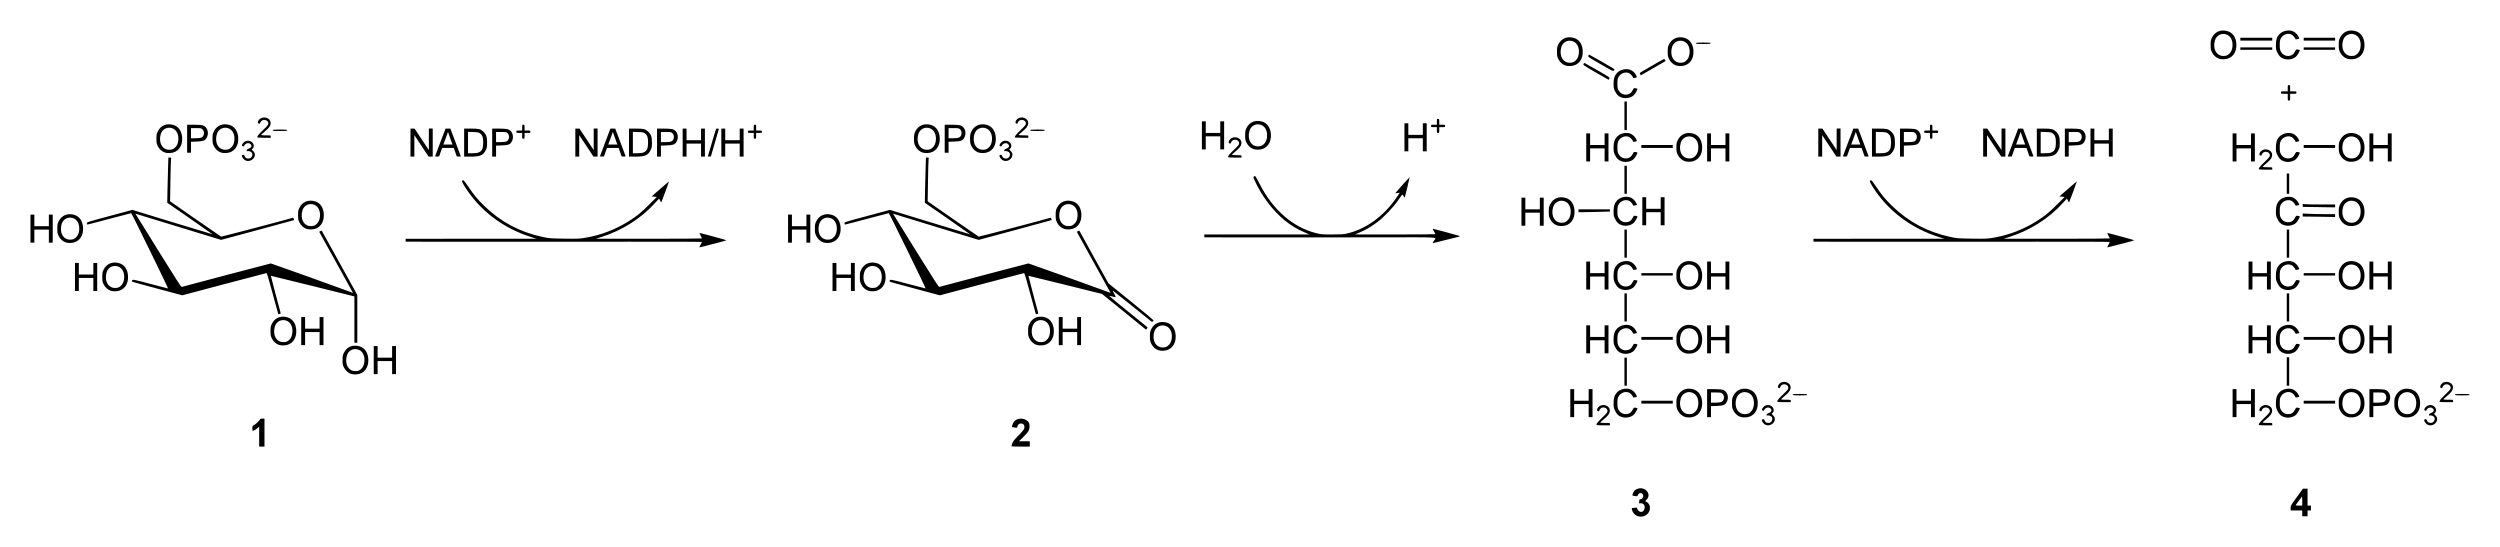 <?xml version="1.0" encoding="utf-8"?>
<svg version="1.1" width="820" height="179.47" id="svg2" xmlns="http://www.w3.org/2000/svg">
  <path d="M 536.806 169.144 C 536.063 168.776 535.444 167.969 535.274 167.145 C 535.177 166.675 535.202 166.629 535.557 166.629 C 535.771 166.629 536.169 166.585 536.442 166.53 C 536.826 166.453 536.938 166.486 536.938 166.677 C 536.938 166.812 537.122 167.142 537.348 167.41 C 537.958 168.135 538.824 168.063 539.243 167.253 C 539.82 166.136 539.199 164.949 538.104 165.077 C 537.559 165.141 537.547 165.13 537.637 164.677 C 537.688 164.421 537.73 164.113 537.73 163.993 C 537.73 163.873 537.873 163.775 538.047 163.775 C 538.846 163.775 539.308 162.518 538.709 161.976 C 538.165 161.484 537.418 161.741 537.176 162.503 C 537.089 162.775 536.98 162.803 536.333 162.72 C 535.924 162.668 535.526 162.567 535.449 162.496 C 535.369 162.424 535.472 162.038 535.687 161.605 C 535.972 161.029 536.241 160.751 536.779 160.474 C 539.255 159.201 541.965 161.939 540.117 163.846 L 539.613 164.366 L 540.186 164.704 C 540.903 165.128 541.281 165.968 541.176 166.905 C 540.949 168.918 538.689 170.076 536.806 169.144 Z M 755.134 168.374 L 755.134 167.422 L 753.231 167.422 L 751.328 167.422 L 751.328 166.63 C 751.328 165.867 751.401 165.737 753.343 163.062 L 755.359 160.287 L 756.118 160.287 L 756.878 160.287 L 756.878 163.062 L 756.878 165.837 L 757.433 165.837 L 757.988 165.837 L 757.988 166.629 L 757.988 167.422 L 757.433 167.422 L 756.878 167.422 L 756.878 168.374 L 756.878 169.325 L 756.006 169.325 L 755.134 169.325 L 755.134 168.374 Z M 755.134 164.299 C 755.134 163.439 755.074 162.827 754.999 162.911 C 754.827 163.103 753.174 165.375 753.015 165.638 C 752.923 165.79 753.161 165.837 754.014 165.837 L 755.134 165.837 L 755.134 164.299 Z M 85.005 143.21 L 85.005 139.93 L 84.569 140.327 C 84.097 140.757 83.503 141.142 83.062 141.304 C 82.82 141.393 82.785 141.304 82.785 140.543 C 82.785 139.702 82.801 139.67 83.387 139.372 C 84 139.059 85.322 137.75 85.322 137.456 C 85.322 137.367 85.643 137.294 86.036 137.294 L 86.749 137.294 L 86.749 141.892 L 86.749 146.491 L 85.877 146.491 L 85.005 146.491 L 85.005 143.21 Z M 331.744 146.36 C 331.744 146.288 331.864 145.879 332.01 145.449 C 332.218 144.837 332.644 144.288 333.971 142.923 C 335.819 141.021 336.026 140.727 336.026 140 C 336.026 138.62 334.022 138.484 333.724 139.844 C 333.617 140.331 333.614 140.332 332.799 140.222 C 332.35 140.162 331.96 140.091 331.932 140.067 C 331.807 139.953 332.256 138.718 332.565 138.325 C 333.354 137.322 335.09 137.012 336.34 137.65 C 337.351 138.167 337.691 138.71 337.689 139.803 C 337.689 141.064 337.32 141.698 335.642 143.337 L 334.202 144.743 L 335.986 144.743 L 337.77 144.743 L 337.77 145.615 L 337.77 146.487 L 334.757 146.487 C 333.1 146.487 331.744 146.428 331.744 146.357 L 331.744 146.36 Z M 523.617 139.345 C 523.617 138.937 524.07 138.383 525.617 136.897 C 527.037 135.534 527.268 135.241 527.266 134.807 C 527.266 133.753 525.748 133.246 524.958 134.036 C 524.744 134.25 524.569 134.535 524.569 134.67 C 524.569 134.939 524.292 134.986 523.957 134.774 C 523.704 134.613 523.837 134.038 524.231 133.591 C 525.562 132.077 528.266 133.04 528.011 134.937 C 527.905 135.734 527.379 136.416 525.994 137.556 C 525.384 138.057 524.886 138.524 524.886 138.594 C 524.886 138.663 525.6 138.721 526.472 138.721 C 528.058 138.721 528.058 138.721 528.058 139.117 L 528.058 139.513 L 525.838 139.513 C 524.372 139.513 523.618 139.456 523.618 139.344 L 523.617 139.345 Z M 578.838 139.197 C 578.554 139.023 578.2 138.627 578.051 138.316 C 577.817 137.825 577.812 137.731 578.014 137.604 C 578.408 137.355 578.597 137.433 578.804 137.934 C 579.039 138.502 579.39 138.721 580.067 138.721 C 581.001 138.721 581.627 137.653 581.181 136.82 C 580.992 136.466 580.068 136.133 579.684 136.281 C 579.465 136.365 579.419 136.313 579.461 136.031 C 579.498 135.781 579.697 135.614 580.133 135.465 C 581.073 135.143 581.297 134.556 580.704 133.963 C 580.114 133.373 578.904 133.736 578.619 134.588 C 578.572 134.728 578.43 134.761 578.193 134.685 C 577.743 134.542 577.85 134.08 578.486 133.426 C 579.116 132.778 580.246 132.674 581.009 133.196 C 581.885 133.794 582.047 134.9 581.348 135.499 C 581.059 135.746 581.066 135.772 581.59 136.265 C 583.261 137.841 580.843 140.418 578.839 139.197 L 578.838 139.197 Z M 740.862 139.345 C 740.862 138.937 741.315 138.383 742.862 136.897 C 744.282 135.534 744.513 135.241 744.511 134.807 C 744.511 133.753 742.992 133.246 742.203 134.036 C 741.989 134.25 741.814 134.535 741.814 134.67 C 741.814 134.939 741.537 134.986 741.202 134.774 C 740.949 134.613 741.082 134.038 741.475 133.591 C 742.807 132.077 745.511 133.04 745.256 134.937 C 745.149 135.734 744.624 136.416 743.238 137.556 C 742.629 138.057 742.131 138.524 742.131 138.594 C 742.131 138.663 742.844 138.721 743.717 138.721 C 745.302 138.721 745.302 138.721 745.302 139.117 L 745.302 139.513 L 743.082 139.513 C 741.617 139.513 740.862 139.456 740.862 139.344 L 740.862 139.345 Z M 796.083 139.197 C 795.799 139.023 795.444 138.627 795.296 138.316 C 795.062 137.825 795.057 137.731 795.259 137.604 C 795.653 137.355 795.841 137.433 796.049 137.934 C 796.284 138.502 796.635 138.721 797.311 138.721 C 798.246 138.721 798.872 137.653 798.426 136.82 C 798.236 136.466 797.313 136.133 796.929 136.281 C 796.709 136.365 796.664 136.313 796.706 136.031 C 796.743 135.781 796.942 135.614 797.378 135.465 C 798.318 135.143 798.542 134.556 797.949 133.963 C 797.359 133.373 796.148 133.736 795.864 134.588 C 795.817 134.728 795.675 134.761 795.438 134.685 C 794.988 134.542 795.095 134.08 795.73 133.426 C 796.361 132.778 797.491 132.674 798.254 133.196 C 799.129 133.794 799.292 134.9 798.593 135.499 C 798.303 135.746 798.311 135.772 798.835 136.265 C 800.506 137.841 798.087 140.418 796.084 139.197 L 796.083 139.197 Z M 531.813 136.747 C 530.814 136.39 530.292 135.866 529.676 134.598 C 529.309 133.842 529.252 133.525 529.25 132.219 C 529.25 130.554 529.573 129.553 530.405 128.676 C 531.351 127.679 533.108 127.227 534.537 127.614 C 535.365 127.838 536.362 128.734 536.697 129.556 L 536.936 130.143 L 536.342 130.307 C 536.016 130.398 535.73 130.418 535.708 130.354 C 535.547 129.886 534.953 129.152 534.521 128.888 C 533.374 128.189 531.617 128.73 530.912 129.999 C 530.567 130.62 530.515 130.909 530.515 132.219 C 530.515 133.53 530.567 133.818 530.912 134.439 C 531.441 135.393 532.421 135.915 533.5 135.82 C 534.454 135.736 535.001 135.344 535.51 134.381 C 535.892 133.659 535.928 133.635 536.462 133.732 C 536.767 133.788 537.04 133.856 537.067 133.883 C 537.235 134.048 536.32 135.646 535.806 136.086 C 534.792 136.954 533.154 137.225 531.813 136.747 Z M 552.683 136.76 C 551.673 136.43 550.807 135.655 550.306 134.634 C 549.913 133.836 549.861 133.552 549.861 132.223 C 549.861 130.892 549.913 130.61 550.307 129.808 C 551.262 127.864 553.241 127.048 555.422 127.699 C 557.103 128.2 558.138 129.669 558.297 131.779 C 558.518 134.704 556.938 136.76 554.348 136.917 C 553.762 136.953 553.074 136.888 552.683 136.76 Z M 555.766 135.295 C 556.533 134.683 556.927 133.877 557.034 132.703 C 557.197 130.903 556.527 129.449 555.271 128.879 C 553.632 128.134 551.798 128.972 551.285 130.699 C 550.44 133.544 551.853 135.981 554.259 135.828 C 554.979 135.783 555.293 135.672 555.766 135.295 Z M 570.919 136.76 C 569.909 136.43 569.043 135.655 568.542 134.634 C 568.149 133.836 568.097 133.552 568.097 132.223 C 568.097 130.892 568.149 130.61 568.543 129.808 C 569.497 127.864 571.477 127.048 573.658 127.699 C 575.338 128.2 576.373 129.669 576.533 131.779 C 576.754 134.704 575.174 136.76 572.584 136.917 C 571.998 136.953 571.31 136.888 570.919 136.76 Z M 574.001 135.295 C 574.768 134.683 575.163 133.877 575.27 132.703 C 575.433 130.903 574.763 129.449 573.507 128.879 C 571.868 128.134 570.033 128.972 569.52 130.699 C 568.676 133.544 570.089 135.981 572.495 135.828 C 573.215 135.783 573.529 135.672 574.001 135.295 Z M 749.058 136.75 C 748.059 136.394 747.537 135.869 746.921 134.601 C 746.554 133.845 746.497 133.529 746.494 132.223 C 746.494 130.557 746.818 129.557 747.65 128.68 C 748.596 127.683 750.353 127.231 751.782 127.617 C 752.61 127.841 753.607 128.738 753.941 129.559 L 754.18 130.147 L 753.587 130.311 C 753.26 130.402 752.975 130.422 752.953 130.358 C 752.792 129.889 752.197 129.155 751.766 128.892 C 750.618 128.193 748.862 128.733 748.156 130.003 C 747.812 130.624 747.76 130.912 747.76 132.223 C 747.76 133.534 747.812 133.822 748.156 134.443 C 748.686 135.396 749.666 135.919 750.745 135.823 C 751.699 135.739 752.246 135.347 752.755 134.384 C 753.137 133.662 753.172 133.638 753.707 133.736 C 754.012 133.792 754.284 133.86 754.312 133.887 C 754.48 134.051 753.565 135.649 753.051 136.089 C 752.037 136.958 750.399 137.229 749.058 136.75 Z M 769.928 136.763 C 768.918 136.433 768.052 135.659 767.55 134.638 C 767.158 133.839 767.106 133.555 767.106 132.226 C 767.106 130.895 767.158 130.614 767.552 129.811 C 768.506 127.868 770.486 127.051 772.667 127.702 C 774.347 128.203 775.382 129.672 775.542 131.782 C 775.763 134.707 774.183 136.763 771.593 136.92 C 771.007 136.956 770.319 136.891 769.928 136.763 Z M 773.01 135.298 C 773.777 134.687 774.172 133.88 774.278 132.706 C 774.442 130.906 773.772 129.452 772.516 128.882 C 770.877 128.138 769.042 128.975 768.529 130.702 C 767.685 133.547 769.098 135.984 771.504 135.832 C 772.224 135.787 772.538 135.675 773.01 135.298 Z M 788.163 136.763 C 787.154 136.433 786.288 135.659 785.786 134.638 C 785.394 133.839 785.342 133.555 785.342 132.226 C 785.342 130.895 785.394 130.614 785.788 129.811 C 786.742 127.868 788.722 127.051 790.903 127.702 C 792.583 128.203 793.618 129.672 793.778 131.782 C 793.999 134.707 792.419 136.763 789.829 136.92 C 789.243 136.956 788.555 136.891 788.163 136.763 Z M 791.246 135.298 C 792.013 134.687 792.408 133.88 792.514 132.706 C 792.678 130.906 792.008 129.452 790.752 128.882 C 789.112 128.138 787.278 128.975 786.765 130.702 C 785.92 133.547 787.334 135.984 789.74 135.832 C 790.46 135.787 790.773 135.675 791.246 135.298 Z M 515.054 132.226 L 515.054 127.627 L 515.689 127.627 L 516.323 127.627 L 516.323 129.53 L 516.323 131.433 L 518.702 131.433 L 521.08 131.433 L 521.08 129.53 L 521.08 127.627 L 521.714 127.627 L 522.349 127.627 L 522.349 132.226 L 522.349 136.824 L 521.714 136.824 L 521.08 136.824 L 521.08 134.684 L 521.08 132.543 L 518.702 132.543 L 516.323 132.543 L 516.323 134.684 L 516.323 136.824 L 515.689 136.824 L 515.054 136.824 L 515.054 132.226 Z M 559.931 132.226 L 559.931 127.627 L 562.08 127.627 C 563.263 127.627 564.547 127.707 564.935 127.805 C 566.597 128.223 567.284 130.375 566.28 132.02 C 565.763 132.867 565.161 133.078 563.062 133.148 L 561.199 133.211 L 561.199 135.018 L 561.199 136.825 L 560.565 136.825 L 559.931 136.825 L 559.931 132.227 L 559.931 132.226 Z M 564.586 131.849 C 565.579 131.434 565.774 129.834 564.922 129.094 C 564.553 128.773 564.345 128.737 562.855 128.737 L 561.199 128.737 L 561.199 130.402 L 561.199 132.067 L 562.631 132.067 C 563.489 132.067 564.273 131.979 564.586 131.849 Z M 732.299 132.226 L 732.299 127.627 L 732.934 127.627 L 733.568 127.627 L 733.568 129.53 L 733.568 131.433 L 735.946 131.433 L 738.325 131.433 L 738.325 129.53 L 738.325 127.627 L 738.959 127.627 L 739.594 127.627 L 739.594 132.226 L 739.594 136.824 L 738.959 136.824 L 738.325 136.824 L 738.325 134.684 L 738.325 132.543 L 735.946 132.543 L 733.568 132.543 L 733.568 134.684 L 733.568 136.824 L 732.934 136.824 L 732.299 136.824 L 732.299 132.226 Z M 777.175 132.226 L 777.175 127.627 L 779.325 127.627 C 780.508 127.627 781.792 127.707 782.18 127.805 C 783.842 128.223 784.528 130.375 783.525 132.02 C 783.008 132.867 782.406 133.078 780.307 133.148 L 778.444 133.211 L 778.444 135.018 L 778.444 136.825 L 777.81 136.825 L 777.175 136.825 L 777.175 132.227 L 777.175 132.226 Z M 781.831 131.849 C 782.824 131.434 783.019 129.834 782.167 129.094 C 781.797 128.773 781.59 128.737 780.1 128.737 L 778.444 128.737 L 778.444 130.402 L 778.444 132.067 L 779.876 132.067 C 780.734 132.067 781.518 131.979 781.831 131.849 Z M 538.365 131.909 L 538.365 131.433 L 543.518 131.433 L 548.672 131.433 L 548.672 131.909 L 548.672 132.385 L 543.518 132.385 L 538.365 132.385 L 538.365 131.909 Z M 755.609 131.909 L 755.609 131.433 L 760.763 131.433 L 765.917 131.433 L 765.917 131.909 L 765.917 132.385 L 760.763 132.385 L 755.609 132.385 L 755.609 131.909 Z M 582.924 131.74 C 582.924 131.333 583.377 130.778 584.924 129.292 C 586.343 127.929 586.574 127.636 586.573 127.203 C 586.573 126.148 585.054 125.642 584.264 126.431 C 584.05 126.645 583.875 126.93 583.875 127.065 C 583.875 127.334 583.599 127.382 583.263 127.169 C 583.01 127.009 583.143 126.433 583.537 125.986 C 584.868 124.472 587.572 125.435 587.317 127.333 C 587.211 128.13 586.685 128.812 585.3 129.951 C 584.691 130.452 584.192 130.919 584.192 130.989 C 584.192 131.058 584.906 131.116 585.778 131.116 C 587.364 131.116 587.364 131.116 587.364 131.512 L 587.364 131.909 L 585.144 131.909 C 583.678 131.909 582.924 131.852 582.924 131.74 Z M 800.168 131.74 C 800.168 131.333 800.621 130.778 802.168 129.292 C 803.588 127.929 803.819 127.636 803.817 127.203 C 803.817 126.148 802.299 125.642 801.509 126.431 C 801.295 126.645 801.12 126.93 801.12 127.065 C 801.12 127.334 800.843 127.382 800.508 127.169 C 800.255 127.009 800.388 126.433 800.781 125.986 C 802.113 124.472 804.817 125.435 804.562 127.333 C 804.456 128.13 803.93 128.812 802.545 129.951 C 801.935 130.452 801.437 130.919 801.437 130.989 C 801.437 131.058 802.151 131.116 803.023 131.116 C 804.608 131.116 804.608 131.116 804.608 131.512 L 804.608 131.909 L 802.388 131.909 C 800.923 131.909 800.168 131.852 800.168 131.74 Z M 587.998 129.451 C 587.998 129.25 588.368 129.213 590.377 129.213 C 592.385 129.213 592.755 129.25 592.755 129.451 C 592.755 129.652 592.385 129.689 590.377 129.689 C 588.368 129.689 587.998 129.652 587.998 129.451 Z M 805.243 129.451 C 805.243 129.25 805.613 129.213 807.621 129.213 C 809.63 129.213 810 129.25 810 129.451 C 810 129.652 809.63 129.689 807.621 129.689 C 805.613 129.689 805.243 129.652 805.243 129.451 Z M 532.815 121.919 L 532.815 117.32 L 533.211 117.32 L 533.607 117.32 L 533.607 121.919 L 533.607 126.517 L 533.211 126.517 L 532.815 126.517 L 532.815 121.919 Z M 750.059 121.839 L 750.059 117.161 L 750.456 117.161 L 750.852 117.161 L 750.852 121.839 L 750.852 126.517 L 750.456 126.517 L 750.059 126.517 L 750.059 121.839 Z M 115.18 122.65 C 114.171 122.319 113.305 121.545 112.803 120.524 C 112.411 119.725 112.359 119.442 112.359 118.112 C 112.359 116.782 112.411 116.5 112.805 115.697 C 113.759 113.754 115.739 112.938 117.92 113.589 C 119.6 114.09 120.635 115.559 120.795 117.669 C 121.016 120.594 119.436 122.65 116.846 122.807 C 116.26 122.843 115.572 122.778 115.18 122.65 Z M 118.263 121.184 C 119.03 120.573 119.425 119.766 119.531 118.592 C 119.694 116.792 119.024 115.339 117.769 114.769 C 116.129 114.024 114.295 114.862 113.782 116.589 C 112.937 119.434 114.35 121.871 116.757 121.718 C 117.477 121.673 117.79 121.561 118.263 121.184 Z M 122.587 118.112 L 122.587 113.514 L 123.221 113.514 L 123.855 113.514 L 123.855 115.417 L 123.855 117.32 L 126.234 117.32 L 128.612 117.32 L 128.612 115.417 L 128.612 113.514 L 129.247 113.514 L 129.881 113.514 L 129.881 118.112 L 129.881 122.711 L 129.247 122.711 L 128.612 122.711 L 128.612 120.57 L 128.612 118.43 L 126.234 118.43 L 123.855 118.43 L 123.855 120.57 L 123.855 122.711 L 123.221 122.711 L 122.587 122.711 L 122.587 118.112 Z M 531.813 115.821 C 530.814 115.465 530.292 114.94 529.676 113.672 C 529.309 112.916 529.252 112.6 529.25 111.294 C 529.25 109.629 529.573 108.628 530.405 107.751 C 531.351 106.754 533.108 106.302 534.537 106.688 C 535.365 106.912 536.362 107.809 536.697 108.63 L 536.936 109.218 L 536.342 109.382 C 536.015 109.473 535.73 109.493 535.708 109.429 C 535.547 108.96 534.953 108.226 534.521 107.963 C 533.374 107.264 531.617 107.804 530.912 109.074 C 530.567 109.695 530.515 109.983 530.515 111.294 C 530.515 112.605 530.567 112.893 530.912 113.514 C 531.441 114.467 532.421 114.99 533.5 114.894 C 534.454 114.81 535.001 114.418 535.51 113.455 C 535.892 112.733 535.928 112.709 536.462 112.807 C 536.767 112.863 537.04 112.931 537.067 112.958 C 537.235 113.123 536.32 114.72 535.806 115.161 C 534.792 116.029 533.154 116.3 531.813 115.821 Z M 552.683 115.834 C 551.673 115.504 550.807 114.73 550.306 113.709 C 549.913 112.91 549.861 112.626 549.861 111.297 C 549.861 109.967 549.913 109.685 550.307 108.882 C 551.262 106.939 553.241 106.123 555.422 106.773 C 557.102 107.275 558.138 108.744 558.297 110.854 C 558.518 113.779 556.938 115.835 554.348 115.992 C 553.762 116.028 553.074 115.963 552.683 115.834 Z M 555.766 114.369 C 556.533 113.758 556.927 112.951 557.034 111.777 C 557.197 109.977 556.527 108.524 555.271 107.953 C 553.632 107.209 551.798 108.046 551.285 109.774 C 550.44 112.618 551.853 115.055 554.259 114.903 C 554.979 114.858 555.293 114.746 555.766 114.369 Z M 749.058 115.825 C 748.059 115.468 747.537 114.944 746.921 113.676 C 746.554 112.92 746.497 112.603 746.494 111.297 C 746.494 109.632 746.818 108.631 747.65 107.754 C 748.596 106.757 750.353 106.305 751.782 106.692 C 752.61 106.916 753.607 107.812 753.941 108.634 L 754.18 109.221 L 753.587 109.385 C 753.26 109.476 752.975 109.497 752.953 109.432 C 752.792 108.964 752.197 108.23 751.766 107.966 C 750.618 107.267 748.862 107.808 748.156 109.077 C 747.812 109.698 747.76 109.986 747.76 111.297 C 747.76 112.608 747.812 112.896 748.156 113.517 C 748.686 114.47 749.666 114.993 750.745 114.898 C 751.699 114.814 752.246 114.422 752.755 113.459 C 753.137 112.737 753.172 112.712 753.707 112.81 C 754.012 112.866 754.284 112.934 754.312 112.961 C 754.48 113.126 753.565 114.724 753.051 115.164 C 752.037 116.032 750.399 116.303 749.058 115.825 Z M 769.928 115.838 C 768.918 115.508 768.052 114.733 767.55 113.712 C 767.158 112.913 767.106 112.63 767.106 111.301 C 767.106 109.97 767.158 109.688 767.552 108.886 C 768.506 106.942 770.486 106.126 772.667 106.777 C 774.347 107.278 775.382 108.747 775.542 110.857 C 775.763 113.782 774.183 115.838 771.593 115.995 C 771.007 116.031 770.319 115.966 769.928 115.838 Z M 773.01 114.373 C 773.777 113.761 774.172 112.955 774.278 111.781 C 774.442 109.98 773.772 108.527 772.516 107.957 C 770.877 107.212 769.042 108.05 768.529 109.777 C 767.685 112.622 769.098 115.059 771.504 114.906 C 772.224 114.861 772.538 114.75 773.01 114.373 Z M 520.287 111.3 L 520.287 106.702 L 520.922 106.702 L 521.556 106.702 L 521.556 108.605 L 521.556 110.508 L 523.934 110.508 L 526.313 110.508 L 526.313 108.605 L 526.313 106.702 L 526.947 106.702 L 527.582 106.702 L 527.582 111.3 L 527.582 115.899 L 526.947 115.899 L 526.313 115.899 L 526.313 113.758 L 526.313 111.618 L 523.934 111.618 L 521.556 111.618 L 521.556 113.758 L 521.556 115.899 L 520.922 115.899 L 520.287 115.899 L 520.287 111.3 Z M 559.931 111.3 L 559.931 106.702 L 560.565 106.702 L 561.199 106.702 L 561.199 108.605 L 561.199 110.508 L 563.578 110.508 L 565.956 110.508 L 565.956 108.605 L 565.956 106.702 L 566.591 106.702 L 567.225 106.702 L 567.225 111.3 L 567.225 115.899 L 566.591 115.899 L 565.956 115.899 L 565.956 113.758 L 565.956 111.618 L 563.578 111.618 L 561.199 111.618 L 561.199 113.758 L 561.199 115.899 L 560.565 115.899 L 559.931 115.899 L 559.931 111.3 Z M 737.532 111.3 L 737.532 106.702 L 738.166 106.702 L 738.801 106.702 L 738.801 108.605 L 738.801 110.508 L 741.179 110.508 L 743.558 110.508 L 743.558 108.605 L 743.558 106.702 L 744.192 106.702 L 744.826 106.702 L 744.826 111.3 L 744.826 115.899 L 744.192 115.899 L 743.558 115.899 L 743.558 113.758 L 743.558 111.618 L 741.179 111.618 L 738.801 111.618 L 738.801 113.758 L 738.801 115.899 L 738.166 115.899 L 737.532 115.899 L 737.532 111.3 Z M 777.175 111.3 L 777.175 106.702 L 777.81 106.702 L 778.444 106.702 L 778.444 108.605 L 778.444 110.508 L 780.822 110.508 L 783.201 110.508 L 783.201 108.605 L 783.201 106.702 L 783.835 106.702 L 784.47 106.702 L 784.47 111.3 L 784.47 115.899 L 783.835 115.899 L 783.201 115.899 L 783.201 113.758 L 783.201 111.618 L 780.822 111.618 L 778.444 111.618 L 778.444 113.758 L 778.444 115.899 L 777.81 115.899 L 777.175 115.899 L 777.175 111.3 Z M 379.997 114.886 C 378.987 114.556 378.121 113.782 377.62 112.761 C 377.228 111.962 377.175 111.678 377.175 110.349 C 377.175 109.018 377.227 108.737 377.622 107.934 C 378.576 105.991 380.556 105.175 382.736 105.825 C 384.417 106.326 385.452 107.795 385.611 109.905 C 385.832 112.831 384.252 114.886 381.662 115.044 C 381.076 115.08 380.388 115.015 379.997 114.886 Z M 383.08 113.421 C 383.847 112.81 384.241 112.003 384.348 110.829 C 384.511 109.029 383.841 107.576 382.585 107.005 C 380.946 106.261 379.112 107.098 378.599 108.825 C 377.754 111.67 379.167 114.107 381.573 113.955 C 382.294 113.91 382.607 113.798 383.08 113.421 Z M 91.553 113.142 C 90.543 112.812 89.677 112.037 89.176 111.016 C 88.784 110.218 88.731 109.934 88.731 108.605 C 88.731 107.274 88.783 106.992 89.178 106.19 C 90.132 104.247 92.112 103.43 94.292 104.081 C 95.973 104.582 97.008 106.051 97.167 108.161 C 97.388 111.086 95.808 113.142 93.218 113.299 C 92.632 113.335 91.944 113.27 91.553 113.142 Z M 94.636 111.677 C 95.403 111.065 95.797 110.259 95.904 109.085 C 96.067 107.285 95.397 105.831 94.141 105.261 C 92.502 104.516 90.668 105.354 90.155 107.081 C 89.31 109.926 90.723 112.363 93.129 112.21 C 93.85 112.165 94.163 112.054 94.636 111.677 Z M 340.036 113.142 C 339.027 112.812 338.161 112.037 337.66 111.016 C 337.267 110.218 337.215 109.934 337.215 108.605 C 337.215 107.274 337.267 106.992 337.661 106.19 C 338.615 104.247 340.595 103.43 342.776 104.081 C 344.456 104.582 345.491 106.051 345.651 108.161 C 345.872 111.086 344.292 113.142 341.702 113.299 C 341.116 113.335 340.428 113.27 340.036 113.142 Z M 343.119 111.677 C 343.886 111.065 344.281 110.259 344.387 109.085 C 344.551 107.285 343.881 105.831 342.625 105.261 C 340.986 104.516 339.151 105.354 338.638 107.081 C 337.794 109.926 339.207 112.363 341.613 112.21 C 342.333 112.165 342.646 112.054 343.119 111.677 Z M 98.801 108.605 L 98.801 104.006 L 99.435 104.006 L 100.069 104.006 L 100.069 105.909 L 100.069 107.812 L 102.448 107.812 L 104.826 107.812 L 104.826 105.909 L 104.826 104.006 L 105.461 104.006 L 106.095 104.006 L 106.095 108.605 L 106.095 113.203 L 105.461 113.203 L 104.826 113.203 L 104.826 111.063 L 104.826 108.922 L 102.448 108.922 L 100.069 108.922 L 100.069 111.063 L 100.069 113.203 L 99.435 113.203 L 98.801 113.203 L 98.801 108.605 Z M 347.284 108.605 L 347.284 104.006 L 347.919 104.006 L 348.553 104.006 L 348.553 105.909 L 348.553 107.812 L 350.932 107.812 L 353.31 107.812 L 353.31 105.909 L 353.31 104.006 L 353.944 104.006 L 354.579 104.006 L 354.579 108.605 L 354.579 113.203 L 353.944 113.203 L 353.31 113.203 L 353.31 111.063 L 353.31 108.922 L 350.932 108.922 L 348.553 108.922 L 348.553 111.063 L 348.553 113.203 L 347.919 113.203 L 347.284 113.203 L 347.284 108.605 Z M 116.244 104.817 L 116.244 97.223 L 102.567 93.824 C 95.044 91.955 88.868 90.44 88.842 90.458 C 88.815 90.477 89.479 93.051 90.317 96.178 C 91.155 99.306 91.902 102.097 91.978 102.381 C 92.103 102.849 92.079 102.906 91.724 102.995 C 91.509 103.05 91.305 103.066 91.272 103.032 C 91.239 102.999 90.403 99.956 89.417 96.273 C 88.147 91.528 87.56 89.576 87.404 89.576 C 87.283 89.576 81.023 91.216 73.493 93.219 L 59.803 96.862 L 52.384 94.878 C 42.954 92.355 43.3 92.456 43.303 92.228 C 43.316 91.52 43.408 91.535 49.334 93.122 C 52.493 93.969 55.096 94.641 55.119 94.616 C 55.226 94.503 43.199 69.919 43.035 69.916 C 42.932 69.916 39.657 70.771 35.757 71.819 C 31.856 72.867 28.641 73.701 28.612 73.673 C 28.583 73.644 28.54 73.448 28.516 73.238 C 28.473 72.864 28.622 72.817 35.944 70.849 L 43.414 68.842 L 56.55 72.861 C 63.775 75.071 69.699 76.864 69.714 76.845 C 69.729 76.826 66.393 74.492 62.3 71.658 L 54.858 66.504 L 54.947 61.905 C 54.996 59.376 55.082 56.04 55.136 54.492 L 55.236 51.677 L 55.708 51.677 C 56.172 51.677 56.178 51.69 56.09 52.351 C 56.041 52.722 55.953 55.951 55.897 59.527 L 55.794 66.028 L 64.056 71.781 C 68.6 74.945 72.413 77.571 72.531 77.616 C 72.688 77.676 94.763 71.862 96.063 71.419 C 96.24 71.359 96.543 72.065 96.401 72.206 C 96.369 72.238 90.982 73.708 84.431 75.474 L 72.519 78.683 L 59.138 74.59 C 51.779 72.34 45.456 70.406 45.087 70.294 L 44.417 70.089 L 45.223 71.389 C 45.666 72.103 49.027 77.525 52.692 83.436 C 57.782 91.647 59.416 94.166 59.612 94.109 C 61.334 93.611 88.677 86.405 88.846 86.405 C 89.033 86.405 113.092 95.031 115.182 95.847 L 115.787 96.083 L 115.071 94.772 C 114.677 94.051 112.18 89.537 109.523 84.74 L 104.692 76.018 L 105.09 75.808 C 105.309 75.692 105.505 75.62 105.526 75.649 C 105.547 75.677 108.181 80.434 111.379 86.218 L 117.194 96.734 L 117.194 104.572 L 117.194 112.411 L 116.718 112.411 L 116.243 112.411 L 116.243 104.817 L 116.244 104.817 Z M 538.365 110.983 L 538.365 110.508 L 543.518 110.508 L 548.672 110.508 L 548.672 110.983 L 548.672 111.459 L 543.518 111.459 L 538.365 111.459 L 538.365 110.983 Z M 755.609 110.983 L 755.609 110.508 L 760.763 110.508 L 765.917 110.508 L 765.917 110.983 L 765.917 111.459 L 760.763 111.459 L 755.609 111.459 L 755.609 110.983 Z M 368.692 102.276 L 361.477 96.42 L 349.425 93.423 C 342.797 91.774 337.352 90.44 337.325 90.459 C 337.298 90.478 337.963 93.051 338.801 96.178 C 339.638 99.306 340.386 102.097 340.461 102.381 C 340.585 102.849 340.563 102.906 340.208 102.995 C 339.993 103.05 339.789 103.066 339.755 103.032 C 339.722 102.999 338.887 99.956 337.901 96.273 C 336.63 91.528 336.044 89.576 335.888 89.576 C 335.767 89.576 329.507 91.216 321.977 93.219 L 308.286 96.862 L 300.868 94.878 C 291.438 92.355 291.783 92.456 291.786 92.228 C 291.799 91.52 291.892 91.535 297.817 93.122 C 300.976 93.969 303.58 94.641 303.603 94.616 C 303.71 94.503 291.682 69.919 291.518 69.916 C 291.416 69.916 288.141 70.771 284.24 71.819 C 280.34 72.867 277.125 73.701 277.096 73.673 C 277.067 73.644 277.024 73.448 277 73.238 C 276.957 72.864 277.105 72.817 284.427 70.849 L 291.898 68.842 L 305.034 72.861 C 312.259 75.071 318.183 76.864 318.198 76.845 C 318.213 76.826 314.877 74.492 310.784 71.658 L 303.342 66.504 L 303.431 61.905 C 303.48 59.376 303.566 56.04 303.62 54.492 L 303.72 51.677 L 304.192 51.677 C 304.656 51.677 304.662 51.69 304.574 52.351 C 304.525 52.722 304.437 55.951 304.381 59.527 L 304.278 66.028 L 312.54 71.781 C 317.084 74.945 320.897 77.571 321.015 77.616 C 321.172 77.676 343.247 71.862 344.547 71.419 C 344.724 71.359 345.027 72.065 344.885 72.206 C 344.853 72.238 339.466 73.708 332.915 75.474 L 321.004 78.683 L 307.622 74.59 C 300.263 72.34 293.94 70.406 293.571 70.294 L 292.901 70.089 L 293.707 71.389 C 294.15 72.103 297.511 77.525 301.176 83.436 C 306.266 91.647 307.9 94.166 308.096 94.109 C 309.818 93.611 337.161 86.405 337.33 86.405 C 337.517 86.405 361.576 95.031 363.666 95.847 L 364.271 96.083 L 363.555 94.772 C 363.161 94.051 360.665 89.537 358.007 84.74 L 353.176 76.018 L 353.592 75.798 C 353.821 75.677 354.031 75.641 354.059 75.718 C 354.087 75.795 356.239 79.701 358.842 84.397 L 363.573 92.935 L 370.929 98.883 C 374.975 102.154 378.306 104.919 378.331 105.027 C 378.402 105.326 377.928 105.66 377.69 105.479 C 377.581 105.396 374.691 103.068 371.268 100.306 C 367.845 97.544 365.005 95.284 364.957 95.284 C 364.909 95.284 365.131 95.752 365.451 96.323 C 365.77 96.895 365.996 97.398 365.952 97.442 C 365.908 97.486 365.428 97.407 364.885 97.266 C 364.343 97.126 363.87 97.04 363.834 97.076 C 363.798 97.112 366.535 99.374 369.916 102.102 C 373.298 104.83 376.157 107.148 376.27 107.252 C 376.438 107.406 376.423 107.505 376.191 107.786 L 375.906 108.132 L 368.691 102.276 L 368.692 102.276 Z M 532.815 100.835 L 532.815 96.236 L 533.211 96.236 L 533.607 96.236 L 533.607 100.835 L 533.607 105.433 L 533.211 105.433 L 532.815 105.433 L 532.815 100.835 Z M 750.059 100.835 L 750.059 96.236 L 750.456 96.236 L 750.852 96.236 L 750.852 100.835 L 750.852 105.433 L 750.456 105.433 L 750.059 105.433 L 750.059 100.835 Z M 36.37 95.382 C 35.36 95.052 34.494 94.277 33.992 93.256 C 33.6 92.457 33.548 92.174 33.548 90.845 C 33.548 89.514 33.6 89.232 33.994 88.43 C 34.948 86.486 36.928 85.67 39.109 86.321 C 40.789 86.822 41.824 88.291 41.984 90.401 C 42.205 93.326 40.625 95.382 38.035 95.539 C 37.449 95.575 36.761 95.51 36.37 95.382 Z M 39.452 93.917 C 40.219 93.305 40.614 92.499 40.72 91.324 C 40.884 89.524 40.214 88.071 38.958 87.501 C 37.319 86.756 35.484 87.594 34.971 89.321 C 34.127 92.166 35.54 94.603 37.946 94.45 C 38.666 94.405 38.98 94.294 39.452 93.917 Z M 284.853 95.382 C 283.844 95.052 282.978 94.277 282.476 93.256 C 282.084 92.457 282.032 92.174 282.032 90.845 C 282.032 89.514 282.084 89.232 282.478 88.43 C 283.432 86.486 285.412 85.67 287.593 86.321 C 289.273 86.822 290.308 88.291 290.468 90.401 C 290.689 93.326 289.109 95.382 286.519 95.539 C 285.933 95.575 285.245 95.51 284.853 95.382 Z M 287.936 93.917 C 288.703 93.305 289.098 92.499 289.204 91.324 C 289.367 89.524 288.697 88.071 287.442 87.501 C 285.802 86.756 283.968 87.594 283.455 89.321 C 282.61 92.166 284.023 94.603 286.43 94.45 C 287.15 94.405 287.463 94.294 287.936 93.917 Z M 24.589 90.845 L 24.589 86.246 L 25.223 86.246 L 25.857 86.246 L 25.857 88.149 L 25.857 90.052 L 28.236 90.052 L 30.614 90.052 L 30.614 88.149 L 30.614 86.246 L 31.249 86.246 L 31.883 86.246 L 31.883 90.845 L 31.883 95.443 L 31.249 95.443 L 30.614 95.443 L 30.614 93.302 L 30.614 91.162 L 28.236 91.162 L 25.857 91.162 L 25.857 93.302 L 25.857 95.443 L 25.223 95.443 L 24.589 95.443 L 24.589 90.845 Z M 273.072 90.845 L 273.072 86.246 L 273.707 86.246 L 274.341 86.246 L 274.341 88.149 L 274.341 90.052 L 276.719 90.052 L 279.098 90.052 L 279.098 88.149 L 279.098 86.246 L 279.732 86.246 L 280.367 86.246 L 280.367 90.845 L 280.367 95.443 L 279.732 95.443 L 279.098 95.443 L 279.098 93.302 L 279.098 91.162 L 276.719 91.162 L 274.341 91.162 L 274.341 93.302 L 274.341 95.443 L 273.707 95.443 L 273.072 95.443 L 273.072 90.845 Z M 531.813 94.896 C 530.814 94.54 530.292 94.015 529.676 92.747 C 529.309 91.991 529.252 91.675 529.25 90.369 C 529.25 88.704 529.573 87.703 530.405 86.826 C 531.351 85.829 533.108 85.377 534.537 85.764 C 535.365 85.988 536.362 86.884 536.697 87.706 L 536.936 88.293 L 536.342 88.457 C 536.015 88.548 535.73 88.569 535.708 88.504 C 535.547 88.036 534.953 87.302 534.521 87.038 C 533.374 86.339 531.617 86.88 530.912 88.149 C 530.567 88.77 530.515 89.058 530.515 90.369 C 530.515 91.68 530.567 91.968 530.912 92.589 C 531.441 93.542 532.421 94.065 533.5 93.97 C 534.454 93.886 535.001 93.493 535.51 92.53 C 535.892 91.808 535.928 91.784 536.462 91.882 C 536.767 91.938 537.04 92.006 537.067 92.033 C 537.235 92.198 536.32 93.796 535.806 94.236 C 534.792 95.104 533.154 95.375 531.813 94.897 L 531.813 94.896 Z M 552.683 94.909 C 551.673 94.579 550.807 93.805 550.306 92.784 C 549.913 91.985 549.861 91.702 549.861 90.372 C 549.861 89.042 549.913 88.76 550.307 87.957 C 551.262 86.014 553.241 85.198 555.422 85.848 C 557.102 86.35 558.138 87.819 558.297 89.929 C 558.518 92.854 556.938 94.91 554.348 95.067 C 553.762 95.103 553.074 95.038 552.683 94.909 Z M 555.766 93.444 C 556.533 92.833 556.927 92.026 557.034 90.852 C 557.197 89.052 556.527 87.599 555.271 87.029 C 553.632 86.284 551.798 87.122 551.285 88.849 C 550.44 91.694 551.853 94.131 554.259 93.978 C 554.979 93.933 555.293 93.821 555.766 93.444 Z M 749.058 94.9 C 748.059 94.543 747.537 94.019 746.921 92.751 C 746.554 91.995 746.497 91.678 746.494 90.372 C 746.494 88.707 746.818 87.707 747.65 86.83 C 748.596 85.832 750.353 85.381 751.782 85.767 C 752.61 85.991 753.607 86.887 753.941 87.709 L 754.18 88.296 L 753.587 88.461 C 753.26 88.552 752.975 88.573 752.953 88.508 C 752.792 88.039 752.197 87.305 751.766 87.042 C 750.618 86.342 748.862 86.883 748.156 88.152 C 747.812 88.773 747.76 89.062 747.76 90.372 C 747.76 91.683 747.812 91.971 748.156 92.592 C 748.686 93.546 749.666 94.068 750.745 93.973 C 751.699 93.889 752.246 93.497 752.755 92.534 C 753.137 91.812 753.172 91.788 753.707 91.885 C 754.012 91.941 754.284 92.009 754.312 92.036 C 754.48 92.201 753.565 93.799 753.051 94.239 C 752.037 95.107 750.399 95.378 749.058 94.9 Z M 769.928 94.913 C 768.918 94.583 768.052 93.808 767.55 92.787 C 767.158 91.989 767.106 91.705 767.106 90.376 C 767.106 89.045 767.158 88.763 767.552 87.961 C 768.506 86.017 770.486 85.201 772.667 85.852 C 774.347 86.353 775.382 87.822 775.542 89.932 C 775.763 92.857 774.183 94.913 771.593 95.07 C 771.007 95.106 770.319 95.041 769.928 94.913 Z M 773.01 93.448 C 773.777 92.836 774.172 92.03 774.278 90.856 C 774.442 89.056 773.772 87.602 772.516 87.032 C 770.877 86.287 769.042 87.125 768.529 88.852 C 767.685 91.697 769.098 94.134 771.504 93.981 C 772.224 93.936 772.538 93.825 773.01 93.448 Z M 520.287 90.376 L 520.287 85.777 L 520.922 85.777 L 521.556 85.777 L 521.556 87.68 L 521.556 89.583 L 523.934 89.583 L 526.313 89.583 L 526.313 87.68 L 526.313 85.777 L 526.947 85.777 L 527.582 85.777 L 527.582 90.376 L 527.582 94.974 L 526.947 94.974 L 526.313 94.974 L 526.313 92.833 L 526.313 90.693 L 523.934 90.693 L 521.556 90.693 L 521.556 92.833 L 521.556 94.974 L 520.922 94.974 L 520.287 94.974 L 520.287 90.376 Z M 559.931 90.376 L 559.931 85.777 L 560.565 85.777 L 561.199 85.777 L 561.199 87.68 L 561.199 89.583 L 563.578 89.583 L 565.956 89.583 L 565.956 87.68 L 565.956 85.777 L 566.591 85.777 L 567.225 85.777 L 567.225 90.376 L 567.225 94.974 L 566.591 94.974 L 565.956 94.974 L 565.956 92.833 L 565.956 90.693 L 563.578 90.693 L 561.199 90.693 L 561.199 92.833 L 561.199 94.974 L 560.565 94.974 L 559.931 94.974 L 559.931 90.376 Z M 737.532 90.376 L 737.532 85.777 L 738.166 85.777 L 738.801 85.777 L 738.801 87.68 L 738.801 89.583 L 741.179 89.583 L 743.558 89.583 L 743.558 87.68 L 743.558 85.777 L 744.192 85.777 L 744.826 85.777 L 744.826 90.376 L 744.826 94.974 L 744.192 94.974 L 743.558 94.974 L 743.558 92.833 L 743.558 90.693 L 741.179 90.693 L 738.801 90.693 L 738.801 92.833 L 738.801 94.974 L 738.166 94.974 L 737.532 94.974 L 737.532 90.376 Z M 777.175 90.376 L 777.175 85.777 L 777.81 85.777 L 778.444 85.777 L 778.444 87.68 L 778.444 89.583 L 780.822 89.583 L 783.201 89.583 L 783.201 87.68 L 783.201 85.777 L 783.835 85.777 L 784.47 85.777 L 784.47 90.376 L 784.47 94.974 L 783.835 94.974 L 783.201 94.974 L 783.201 92.833 L 783.201 90.693 L 780.822 90.693 L 778.444 90.693 L 778.444 92.833 L 778.444 94.974 L 777.81 94.974 L 777.175 94.974 L 777.175 90.376 Z M 538.365 89.979 L 538.365 89.583 L 543.518 89.583 L 548.672 89.583 L 548.672 89.979 L 548.672 90.376 L 543.518 90.376 L 538.365 90.376 L 538.365 89.979 Z M 755.609 89.979 L 755.609 89.583 L 760.763 89.583 L 765.917 89.583 L 765.917 89.979 L 765.917 90.376 L 760.763 90.376 L 755.609 90.376 L 755.609 89.979 Z M 532.815 79.91 L 532.815 75.311 L 533.211 75.311 L 533.607 75.311 L 533.607 79.91 L 533.607 84.508 L 533.211 84.508 L 532.815 84.508 L 532.815 79.91 Z M 750.059 79.91 L 750.059 75.311 L 750.456 75.311 L 750.852 75.311 L 750.852 79.91 L 750.852 84.508 L 750.456 84.508 L 750.059 84.508 L 750.059 79.91 Z M 229.773 80.347 C 230.04 79.874 230.258 79.433 230.258 79.365 C 230.258 79.297 219.572 79.259 206.511 79.277 C 193.451 79.296 171.58 79.304 157.909 79.293 L 133.052 79.274 L 133.052 78.798 L 133.052 78.323 L 154.499 78.31 L 175.946 78.297 L 174.281 77.776 C 164.957 74.858 157.235 68.963 152.315 61.009 C 151.422 59.567 151.327 59.127 151.907 59.127 C 152.13 59.127 152.6 59.701 153.563 61.149 C 155.395 63.904 156.611 65.371 158.92 67.613 C 164.248 72.788 170.548 76.135 177.929 77.712 C 180.152 78.187 180.389 78.206 185.076 78.272 C 189.502 78.335 190.1 78.312 191.948 78 C 197.071 77.135 201.92 75.278 206.346 72.487 C 208.876 70.891 210.416 69.628 213.052 66.984 L 215.431 64.598 L 214.575 64.519 L 213.719 64.44 L 216.555 61.953 C 218.115 60.586 219.412 59.488 219.438 59.514 C 219.489 59.566 217.147 65.88 216.936 66.26 C 216.839 66.435 216.736 66.321 216.534 65.817 C 216.385 65.445 216.213 65.161 216.151 65.187 C 216.088 65.212 215.496 65.842 214.834 66.588 C 210.378 71.602 203.978 75.644 197.116 77.779 L 195.451 78.297 L 212.854 78.31 C 222.426 78.31 230.256 78.265 230.255 78.201 C 230.255 78.136 230.045 77.707 229.793 77.249 C 229.54 76.792 229.401 76.417 229.482 76.417 C 229.771 76.417 238.109 78.682 238.235 78.795 C 238.306 78.858 236.451 79.386 234.113 79.969 C 231.774 80.551 229.732 81.067 229.575 81.115 C 229.337 81.187 229.37 81.056 229.773 80.342 L 229.773 80.347 Z M 691.537 80.347 C 691.804 79.874 692.022 79.433 692.022 79.365 C 692.022 79.297 681.336 79.259 668.275 79.277 C 655.215 79.296 633.344 79.304 619.673 79.293 L 594.817 79.274 L 594.817 78.798 L 594.817 78.323 L 616.264 78.31 L 637.711 78.297 L 636.046 77.776 C 626.722 74.858 618.999 68.963 614.079 61.009 C 613.187 59.567 613.091 59.127 613.671 59.127 C 613.894 59.127 614.365 59.701 615.327 61.149 C 617.159 63.904 618.375 65.371 620.684 67.613 C 626.012 72.788 632.312 76.135 639.693 77.712 C 641.916 78.187 642.153 78.206 646.84 78.272 C 651.266 78.335 651.865 78.312 653.712 78 C 658.835 77.135 663.684 75.278 668.11 72.487 C 670.64 70.891 672.18 69.628 674.817 66.984 L 677.195 64.598 L 676.339 64.519 L 675.483 64.44 L 678.319 61.953 C 679.879 60.586 681.176 59.488 681.202 59.514 C 681.254 59.566 678.911 65.88 678.7 66.26 C 678.603 66.435 678.5 66.321 678.298 65.817 C 678.15 65.445 677.977 65.161 677.915 65.187 C 677.852 65.212 677.26 65.842 676.598 66.588 C 672.142 71.602 665.742 75.644 658.88 77.779 L 657.215 78.297 L 674.618 78.31 C 684.19 78.31 692.02 78.265 692.019 78.201 C 692.019 78.136 691.809 77.707 691.557 77.249 C 691.305 76.792 691.165 76.417 691.246 76.417 C 691.535 76.417 699.873 78.682 700 78.795 C 700.071 78.858 698.215 79.386 695.877 79.969 C 693.538 80.551 691.496 81.067 691.339 81.115 C 691.101 81.187 691.134 81.056 691.537 80.342 L 691.537 80.347 Z M 21.622 79.531 C 20.613 79.201 19.747 78.427 19.245 77.406 C 18.853 76.607 18.801 76.323 18.801 74.994 C 18.801 73.663 18.853 73.382 19.247 72.579 C 20.201 70.636 22.181 69.819 24.362 70.47 C 26.042 70.971 27.077 72.44 27.237 74.55 C 27.458 77.476 25.878 79.531 23.288 79.689 C 22.702 79.725 22.014 79.66 21.622 79.531 Z M 24.705 78.066 C 25.472 77.455 25.867 76.648 25.973 75.474 C 26.136 73.674 25.466 72.221 24.211 71.65 C 22.571 70.906 20.737 71.743 20.224 73.47 C 19.379 76.315 20.792 78.752 23.199 78.6 C 23.919 78.555 24.232 78.443 24.705 78.066 Z M 270.106 79.531 C 269.096 79.201 268.23 78.427 267.729 77.406 C 267.337 76.607 267.284 76.323 267.284 74.994 C 267.284 73.663 267.336 73.382 267.731 72.579 C 268.685 70.636 270.665 69.819 272.845 70.47 C 274.526 70.971 275.561 72.44 275.72 74.55 C 275.942 77.476 274.362 79.531 271.771 79.689 C 271.186 79.725 270.497 79.66 270.106 79.531 Z M 273.189 78.066 C 273.956 77.455 274.35 76.648 274.457 75.474 C 274.62 73.674 273.95 72.221 272.694 71.65 C 271.055 70.906 269.221 71.743 268.708 73.47 C 267.863 76.315 269.276 78.752 271.682 78.6 C 272.403 78.555 272.716 78.443 273.189 78.066 Z M 469.964 79.553 C 470.031 79.444 470.249 79.113 470.449 78.817 C 471.187 77.726 472.713 77.808 452.616 77.851 C 442.608 77.872 425.554 77.88 414.718 77.87 L 395.015 77.85 L 395.015 77.374 L 395.015 76.899 L 412.26 76.899 L 429.504 76.899 L 427.909 76.217 C 425.399 75.145 423.548 74.025 421.338 72.243 C 417.48 69.132 413.703 64.101 411.505 59.145 C 411.103 58.239 411.076 58.086 411.28 57.879 C 411.442 57.715 411.58 57.691 411.734 57.8 C 411.856 57.885 412.482 58.99 413.124 60.255 C 417.444 68.762 424.028 74.532 431.595 76.443 C 433.337 76.883 433.586 76.905 436.885 76.905 C 439.374 76.905 440.668 76.837 441.492 76.664 C 447.814 75.334 453.937 70.927 458.133 64.685 L 459.117 63.222 L 458.388 63.305 L 457.659 63.388 L 457.933 63.041 C 458.496 62.325 462.317 58.051 462.358 58.092 C 462.409 58.143 460.841 64.731 460.758 64.814 C 460.726 64.846 460.54 64.613 460.345 64.297 C 460.149 63.981 459.94 63.781 459.878 63.853 C 459.817 63.925 459.202 64.8 458.511 65.799 C 456.982 68.009 453.867 71.28 451.871 72.772 C 449.648 74.432 447.843 75.481 445.679 76.371 L 444.41 76.893 L 457.611 76.906 C 464.872 76.906 470.813 76.865 470.813 76.807 C 470.813 76.748 470.598 76.321 470.336 75.856 C 470.073 75.391 469.897 75.01 469.945 75.01 C 470.124 75.01 478.359 77.24 478.662 77.371 C 478.936 77.489 478.893 77.531 478.345 77.678 C 477.196 77.987 470.032 79.767 469.936 79.767 C 469.885 79.767 469.897 79.678 469.964 79.569 L 469.964 79.553 Z M 10 74.994 L 10 70.395 L 10.634 70.395 L 11.268 70.395 L 11.268 72.298 L 11.268 74.201 L 13.647 74.201 L 16.026 74.201 L 16.026 72.298 L 16.026 70.395 L 16.66 70.395 L 17.294 70.395 L 17.294 74.994 L 17.294 79.593 L 16.66 79.593 L 16.026 79.593 L 16.026 77.452 L 16.026 75.311 L 13.647 75.311 L 11.268 75.311 L 11.268 77.452 L 11.268 79.593 L 10.634 79.593 L 10 79.593 L 10 74.994 Z M 258.484 74.994 L 258.484 70.395 L 259.118 70.395 L 259.752 70.395 L 259.752 72.298 L 259.752 74.201 L 262.131 74.201 L 264.509 74.201 L 264.509 72.298 L 264.509 70.395 L 265.144 70.395 L 265.778 70.395 L 265.778 74.994 L 265.778 79.593 L 265.144 79.593 L 264.509 79.593 L 264.509 77.452 L 264.509 75.311 L 262.131 75.311 L 259.752 75.311 L 259.752 77.452 L 259.752 79.593 L 259.118 79.593 L 258.484 79.593 L 258.484 74.994 Z M 100.592 75.091 C 99.582 74.761 98.716 73.987 98.214 72.965 C 97.822 72.167 97.77 71.883 97.77 70.554 C 97.77 69.223 97.822 68.941 98.216 68.139 C 99.17 66.196 101.15 65.379 103.331 66.03 C 105.011 66.531 106.046 68 106.206 70.11 C 106.427 73.035 104.847 75.091 102.257 75.248 C 101.671 75.284 100.983 75.219 100.592 75.091 Z M 103.674 73.626 C 104.441 73.014 104.836 72.208 104.942 71.034 C 105.106 69.234 104.436 67.78 103.18 67.21 C 101.541 66.466 99.706 67.303 99.193 69.03 C 98.349 71.875 99.762 74.312 102.168 74.159 C 102.888 74.114 103.202 74.003 103.674 73.626 Z M 349.075 75.091 C 348.066 74.761 347.2 73.987 346.698 72.965 C 346.306 72.167 346.254 71.883 346.254 70.554 C 346.254 69.223 346.306 68.941 346.7 68.139 C 347.654 66.196 349.634 65.379 351.815 66.03 C 353.495 66.531 354.53 68 354.69 70.11 C 354.911 73.035 353.331 75.091 350.741 75.248 C 350.155 75.284 349.467 75.219 349.075 75.091 Z M 352.158 73.626 C 352.925 73.014 353.32 72.208 353.426 71.034 C 353.589 69.234 352.919 67.78 351.664 67.21 C 350.024 66.466 348.19 67.303 347.677 69.03 C 346.832 71.875 348.245 74.312 350.652 74.159 C 351.372 74.114 351.685 74.003 352.158 73.626 Z M 510.82 73.981 C 509.81 73.651 508.944 72.877 508.442 71.855 C 508.05 71.057 507.998 70.773 507.998 69.444 C 507.998 68.113 508.05 67.831 508.444 67.029 C 509.398 65.086 511.378 64.269 513.559 64.92 C 515.239 65.421 516.274 66.89 516.434 69 C 516.655 71.925 515.075 73.981 512.485 74.138 C 511.899 74.174 511.211 74.109 510.82 73.981 Z M 513.902 72.516 C 514.669 71.904 515.064 71.098 515.17 69.924 C 515.334 68.124 514.664 66.67 513.408 66.1 C 511.768 65.356 509.934 66.193 509.421 67.92 C 508.576 70.765 509.99 73.202 512.396 73.049 C 513.116 73.004 513.429 72.893 513.902 72.516 Z M 769.928 73.981 C 768.918 73.651 768.052 72.877 767.55 71.855 C 767.158 71.057 767.106 70.773 767.106 69.444 C 767.106 68.113 767.158 67.831 767.552 67.029 C 768.506 65.086 770.486 64.269 772.667 64.92 C 774.347 65.421 775.382 66.89 775.542 69 C 775.763 71.925 774.183 73.981 771.593 74.138 C 771.007 74.174 770.319 74.109 769.928 73.981 Z M 773.01 72.516 C 773.777 71.904 774.172 71.098 774.278 69.924 C 774.442 68.124 773.772 66.67 772.516 66.1 C 770.877 65.356 769.042 66.193 768.529 67.92 C 767.685 70.765 769.098 73.202 771.504 73.049 C 772.224 73.004 772.538 72.893 773.01 72.516 Z M 499.039 69.444 L 499.039 64.845 L 499.673 64.845 L 500.307 64.845 L 500.307 66.748 L 500.307 68.651 L 502.686 68.651 L 505.064 68.651 L 505.064 66.748 L 505.064 64.845 L 505.699 64.845 L 506.333 64.845 L 506.333 69.444 L 506.333 74.042 L 505.699 74.042 L 505.064 74.042 L 505.064 71.902 L 505.064 69.761 L 502.686 69.761 L 500.307 69.761 L 500.307 71.902 L 500.307 74.042 L 499.673 74.042 L 499.039 74.042 L 499.039 69.444 Z M 531.813 73.813 C 530.814 73.456 530.292 72.932 529.676 71.664 C 529.309 70.908 529.252 70.591 529.25 69.285 C 529.25 67.62 529.573 66.619 530.405 65.743 C 531.351 64.745 533.108 64.293 534.537 64.68 C 535.365 64.904 536.362 65.8 536.697 66.622 L 536.936 67.209 L 536.342 67.373 C 536.015 67.464 535.73 67.485 535.708 67.42 C 535.547 66.952 534.953 66.218 534.521 65.954 C 533.374 65.255 531.617 65.796 530.912 67.065 C 530.567 67.686 530.515 67.974 530.515 69.285 C 530.515 70.596 530.567 70.884 530.912 71.505 C 531.441 72.458 532.421 72.981 533.5 72.886 C 534.454 72.802 535.001 72.41 535.51 71.447 C 535.892 70.725 535.928 70.7 536.462 70.798 C 536.767 70.854 537.04 70.922 537.067 70.949 C 537.235 71.114 536.32 72.712 535.806 73.152 C 534.792 74.02 533.154 74.291 531.813 73.813 Z M 749.058 73.813 C 748.059 73.456 747.537 72.932 746.921 71.664 C 746.554 70.908 746.497 70.591 746.494 69.285 C 746.494 67.62 746.818 66.619 747.65 65.743 C 748.596 64.745 750.353 64.293 751.782 64.68 C 752.61 64.904 753.607 65.8 753.941 66.622 L 754.18 67.209 L 753.587 67.373 C 753.26 67.464 752.975 67.485 752.953 67.42 C 752.792 66.952 752.197 66.218 751.766 65.954 C 750.618 65.255 748.862 65.796 748.156 67.065 C 747.812 67.686 747.76 67.974 747.76 69.285 C 747.76 70.596 747.812 70.884 748.156 71.505 C 748.686 72.458 749.666 72.981 750.745 72.886 C 751.699 72.802 752.246 72.41 752.755 71.447 C 753.137 70.725 753.172 70.7 753.707 70.798 C 754.012 70.854 754.284 70.922 754.312 70.949 C 754.48 71.114 753.565 72.712 753.051 73.152 C 752.037 74.02 750.399 74.291 749.058 73.813 Z M 538.682 69.285 L 538.682 64.687 L 539.316 64.687 L 539.95 64.687 L 539.95 66.589 L 539.95 68.492 L 542.329 68.492 L 544.708 68.492 L 544.708 66.589 L 544.708 64.687 L 545.342 64.687 L 545.976 64.687 L 545.976 69.285 L 545.976 73.884 L 545.342 73.884 L 544.708 73.884 L 544.708 71.743 L 544.708 69.602 L 542.329 69.602 L 539.95 69.602 L 539.95 71.743 L 539.95 73.884 L 539.316 73.884 L 538.682 73.884 L 538.682 69.285 Z M 759.217 71.069 L 755.292 71.024 L 755.292 70.527 L 755.292 70.029 L 757.458 70.133 C 758.649 70.19 761.04 70.237 762.77 70.237 L 765.917 70.237 L 765.917 70.713 L 765.917 71.189 L 764.529 71.152 C 763.766 71.132 761.376 71.095 759.217 71.069 Z M 517.75 69.127 L 517.75 68.651 L 522.904 68.651 L 528.057 68.651 L 528.057 69.022 L 528.057 69.393 L 524.226 69.498 C 522.119 69.555 519.8 69.602 519.072 69.602 L 517.75 69.602 L 517.75 69.127 Z M 758.186 67.898 L 755.292 67.851 L 755.292 67.358 C 755.292 66.877 755.305 66.867 755.887 66.963 C 756.214 67.018 758.604 67.062 761.199 67.063 L 765.917 67.063 L 765.917 67.539 L 765.917 68.015 L 763.498 67.979 C 762.168 67.959 759.778 67.922 758.186 67.896 L 758.186 67.898 Z M 532.815 58.978 L 532.815 54.379 L 533.211 54.379 L 533.607 54.379 L 533.607 58.978 L 533.607 63.577 L 533.211 63.577 L 532.815 63.577 L 532.815 58.978 Z M 750.059 60.247 L 750.059 56.917 L 750.456 56.917 L 750.852 56.917 L 750.852 60.247 L 750.852 63.577 L 750.456 63.577 L 750.059 63.577 L 750.059 60.247 Z M 740.862 55.479 C 740.862 55.072 741.315 54.517 742.862 53.032 C 744.282 51.668 744.513 51.375 744.511 50.942 C 744.511 49.887 742.992 49.381 742.203 50.17 C 741.989 50.384 741.814 50.669 741.814 50.804 C 741.814 51.074 741.537 51.121 741.202 50.908 C 740.949 50.748 741.082 50.172 741.475 49.725 C 742.807 48.211 745.51 49.174 745.256 51.072 C 745.149 51.869 744.624 52.551 743.238 53.69 C 742.629 54.191 742.131 54.659 742.131 54.728 C 742.131 54.797 742.844 54.855 743.716 54.855 C 745.302 54.855 745.302 54.855 745.302 55.251 L 745.302 55.648 L 743.082 55.648 C 741.617 55.648 740.862 55.591 740.862 55.479 Z M 531.813 52.881 C 530.814 52.525 530.292 52 529.676 50.732 C 529.309 49.976 529.252 49.66 529.25 48.354 C 529.25 46.688 529.573 45.688 530.405 44.811 C 531.351 43.814 533.108 43.362 534.537 43.748 C 535.365 43.972 536.362 44.869 536.697 45.69 L 536.936 46.278 L 536.342 46.442 C 536.015 46.533 535.73 46.554 535.708 46.489 C 535.547 46.02 534.953 45.286 534.521 45.023 C 533.374 44.323 531.617 44.864 530.912 46.134 C 530.567 46.755 530.515 47.043 530.515 48.354 C 530.515 49.665 530.567 49.953 530.912 50.574 C 531.441 51.527 532.421 52.049 533.5 51.954 C 534.454 51.87 535.001 51.478 535.51 50.515 C 535.892 49.793 535.928 49.769 536.462 49.866 C 536.767 49.922 537.04 49.99 537.067 50.017 C 537.235 50.182 536.32 51.78 535.806 52.22 C 534.792 53.088 533.154 53.359 531.813 52.881 Z M 552.683 52.894 C 551.673 52.564 550.807 51.79 550.306 50.769 C 549.913 49.97 549.861 49.686 549.861 48.357 C 549.861 47.026 549.913 46.745 550.307 45.942 C 551.262 43.999 553.241 43.183 555.422 43.833 C 557.102 44.334 558.138 45.804 558.297 47.913 C 558.518 50.839 556.938 52.894 554.348 53.052 C 553.762 53.088 553.074 53.023 552.683 52.894 Z M 555.766 51.429 C 556.533 50.818 556.927 50.011 557.034 48.837 C 557.197 47.037 556.527 45.584 555.271 45.013 C 553.632 44.269 551.798 45.106 551.285 46.833 C 550.44 49.678 551.853 52.115 554.259 51.963 C 554.979 51.918 555.293 51.806 555.766 51.429 Z M 749.058 52.884 C 748.059 52.528 747.537 52.003 746.921 50.736 C 746.554 49.98 746.497 49.663 746.494 48.357 C 746.494 46.692 746.818 45.691 747.65 44.814 C 748.596 43.817 750.353 43.365 751.782 43.752 C 752.61 43.976 753.607 44.872 753.941 45.694 L 754.18 46.281 L 753.587 46.445 C 753.26 46.536 752.975 46.557 752.953 46.492 C 752.792 46.023 752.197 45.289 751.766 45.026 C 750.618 44.327 748.862 44.867 748.156 46.137 C 747.812 46.758 747.76 47.046 747.76 48.357 C 747.76 49.668 747.812 49.956 748.156 50.577 C 748.686 51.53 749.666 52.053 750.745 51.957 C 751.699 51.873 752.246 51.481 752.755 50.518 C 753.137 49.797 753.172 49.772 753.707 49.87 C 754.012 49.926 754.284 49.994 754.312 50.021 C 754.48 50.186 753.565 51.783 753.051 52.224 C 752.037 53.092 750.399 53.363 749.058 52.885 L 749.058 52.884 Z M 769.928 52.897 C 768.918 52.567 768.052 51.793 767.55 50.772 C 767.158 49.973 767.106 49.69 767.106 48.36 C 767.106 47.03 767.158 46.748 767.552 45.945 C 768.506 44.002 770.486 43.186 772.667 43.836 C 774.347 44.338 775.382 45.807 775.542 47.917 C 775.763 50.842 774.183 52.898 771.593 53.055 C 771.007 53.091 770.319 53.026 769.928 52.897 Z M 773.01 51.432 C 773.777 50.821 774.172 50.014 774.278 48.84 C 774.442 47.04 773.772 45.587 772.516 45.017 C 770.877 44.272 769.042 45.11 768.529 46.837 C 767.685 49.682 769.098 52.119 771.504 51.966 C 772.224 51.921 772.538 51.809 773.01 51.432 Z M 520.287 48.36 L 520.287 43.762 L 520.922 43.762 L 521.556 43.762 L 521.556 45.665 L 521.556 47.568 L 523.934 47.568 L 526.313 47.568 L 526.313 45.665 L 526.313 43.762 L 526.947 43.762 L 527.582 43.762 L 527.582 48.36 L 527.582 52.959 L 526.947 52.959 L 526.313 52.959 L 526.313 50.818 L 526.313 48.678 L 523.934 48.678 L 521.556 48.678 L 521.556 50.818 L 521.556 52.959 L 520.922 52.959 L 520.287 52.959 L 520.287 48.36 Z M 559.931 48.36 L 559.931 43.762 L 560.565 43.762 L 561.199 43.762 L 561.199 45.665 L 561.199 47.568 L 563.578 47.568 L 565.956 47.568 L 565.956 45.665 L 565.956 43.762 L 566.591 43.762 L 567.225 43.762 L 567.225 48.36 L 567.225 52.959 L 566.591 52.959 L 565.956 52.959 L 565.956 50.818 L 565.956 48.678 L 563.578 48.678 L 561.199 48.678 L 561.199 50.818 L 561.199 52.959 L 560.565 52.959 L 559.931 52.959 L 559.931 48.36 Z M 732.299 48.36 L 732.299 43.762 L 732.934 43.762 L 733.568 43.762 L 733.568 45.665 L 733.568 47.568 L 735.946 47.568 L 738.325 47.568 L 738.325 45.665 L 738.325 43.762 L 738.959 43.762 L 739.594 43.762 L 739.594 48.36 L 739.594 52.959 L 738.959 52.959 L 738.325 52.959 L 738.325 50.818 L 738.325 48.678 L 735.946 48.678 L 733.568 48.678 L 733.568 50.818 L 733.568 52.959 L 732.934 52.959 L 732.299 52.959 L 732.299 48.36 Z M 777.175 48.36 L 777.175 43.762 L 777.81 43.762 L 778.444 43.762 L 778.444 45.665 L 778.444 47.568 L 780.822 47.568 L 783.201 47.568 L 783.201 45.665 L 783.201 43.762 L 783.835 43.762 L 784.47 43.762 L 784.47 48.36 L 784.47 52.959 L 783.835 52.959 L 783.201 52.959 L 783.201 50.818 L 783.201 48.678 L 780.822 48.678 L 778.444 48.678 L 778.444 50.818 L 778.444 52.959 L 777.81 52.959 L 777.175 52.959 L 777.175 48.36 Z M 80.285 52.484 C 80.001 52.31 79.647 51.914 79.498 51.603 C 79.264 51.111 79.259 51.018 79.461 50.891 C 79.855 50.641 80.044 50.72 80.251 51.221 C 80.486 51.789 80.837 52.008 81.514 52.008 C 82.448 52.008 83.074 50.94 82.628 50.107 C 82.439 49.753 81.515 49.42 81.131 49.568 C 80.912 49.652 80.866 49.6 80.908 49.318 C 80.945 49.068 81.145 48.901 81.58 48.752 C 82.521 48.43 82.744 47.843 82.151 47.25 C 81.561 46.66 80.351 47.023 80.067 47.875 C 80.02 48.015 79.877 48.047 79.64 47.972 C 79.19 47.829 79.297 47.367 79.933 46.713 C 80.563 46.064 81.693 45.961 82.456 46.483 C 83.332 47.081 83.494 48.187 82.795 48.786 C 82.506 49.033 82.513 49.058 83.037 49.552 C 84.708 51.128 82.29 53.705 80.286 52.484 L 80.285 52.484 Z M 328.769 52.484 C 328.484 52.31 328.13 51.914 327.982 51.603 C 327.748 51.111 327.743 51.018 327.945 50.891 C 328.339 50.641 328.527 50.72 328.734 51.221 C 328.97 51.789 329.321 52.008 329.997 52.008 C 330.932 52.008 331.558 50.94 331.112 50.107 C 330.922 49.753 329.999 49.42 329.614 49.568 C 329.395 49.652 329.349 49.6 329.392 49.318 C 329.429 49.068 329.628 48.901 330.064 48.752 C 331.004 48.43 331.227 47.843 330.635 47.25 C 330.045 46.66 328.834 47.023 328.55 47.875 C 328.503 48.015 328.361 48.047 328.124 47.972 C 327.673 47.829 327.781 47.367 328.416 46.713 C 329.046 46.064 330.177 45.961 330.94 46.483 C 331.815 47.081 331.978 48.187 331.278 48.786 C 330.989 49.033 330.997 49.058 331.521 49.552 C 333.192 51.128 330.773 53.705 328.77 52.484 L 328.769 52.484 Z M 402.785 51.521 C 402.785 51.114 403.238 50.56 404.785 49.074 C 406.204 47.71 406.435 47.418 406.434 46.984 C 406.434 45.93 404.915 45.423 404.126 46.212 C 403.911 46.426 403.736 46.712 403.736 46.847 C 403.736 47.116 403.46 47.163 403.125 46.951 C 402.872 46.79 403.005 46.215 403.398 45.768 C 404.729 44.254 407.433 45.217 407.179 47.114 C 407.072 47.911 406.546 48.593 405.161 49.733 C 404.552 50.234 404.053 50.701 404.053 50.771 C 404.053 50.84 404.767 50.897 405.639 50.897 C 407.225 50.897 407.225 50.897 407.225 51.294 L 407.225 51.69 L 405.005 51.69 C 403.539 51.69 402.785 51.633 402.785 51.521 Z M 134.638 46.775 L 134.638 42.176 L 135.312 42.176 L 135.986 42.176 L 138.325 45.7 L 140.663 49.224 L 140.663 45.696 L 140.663 42.168 L 141.297 42.168 L 141.932 42.168 L 141.932 46.767 L 141.932 51.365 L 141.258 51.365 L 140.584 51.365 L 138.245 47.841 L 135.907 44.317 L 135.907 47.845 L 135.907 51.373 L 135.272 51.373 L 134.638 51.373 L 134.638 46.775 Z M 142.752 51.176 C 142.781 51.058 143.554 48.985 144.47 46.571 L 146.135 42.182 L 146.928 42.182 L 147.72 42.182 L 149.385 46.571 C 150.301 48.985 151.074 51.057 151.104 51.176 C 151.144 51.339 150.99 51.381 150.487 51.343 L 149.817 51.294 L 149.327 49.907 L 148.837 48.52 L 146.928 48.52 L 145.018 48.52 L 144.528 49.907 L 144.038 51.294 L 143.368 51.343 C 142.865 51.38 142.712 51.343 142.752 51.176 Z M 147.853 45.863 C 147.541 45.012 147.208 44.077 147.114 43.785 L 146.944 43.253 L 146.754 43.785 C 146.65 44.077 146.31 45.012 146 45.863 L 145.435 47.409 L 146.928 47.409 L 148.42 47.409 L 147.853 45.863 Z M 152.24 46.775 L 152.24 42.176 L 154.42 42.177 C 157.023 42.178 157.606 42.317 158.512 43.152 C 159.471 44.036 159.772 44.902 159.772 46.775 C 159.772 48.011 159.707 48.423 159.407 49.074 C 158.547 50.943 157.602 51.373 154.352 51.373 L 152.24 51.373 L 152.24 46.775 Z M 157.107 49.955 C 158.134 49.488 158.491 48.673 158.498 46.775 C 158.498 45.052 158.241 44.309 157.414 43.72 C 156.993 43.42 156.665 43.359 155.214 43.309 L 153.508 43.25 L 153.508 46.757 L 153.508 50.263 L 154.975 50.263 C 156.073 50.263 156.609 50.183 157.107 49.958 L 157.107 49.955 Z M 161.437 46.775 L 161.437 42.176 L 163.587 42.176 C 164.769 42.176 166.054 42.256 166.441 42.354 C 168.103 42.772 168.79 44.924 167.786 46.569 C 167.27 47.416 166.668 47.627 164.569 47.697 L 162.706 47.76 L 162.706 49.567 L 162.706 51.374 L 162.071 51.374 L 161.437 51.374 L 161.437 46.775 Z M 166.093 46.398 C 167.086 45.983 167.281 44.383 166.429 43.643 C 166.059 43.322 165.852 43.286 164.362 43.286 L 162.706 43.286 L 162.706 44.951 L 162.706 46.616 L 164.138 46.616 C 164.995 46.616 165.78 46.528 166.093 46.398 Z M 188.712 46.775 L 188.712 42.176 L 189.385 42.176 L 190.059 42.176 L 192.398 45.7 L 194.736 49.224 L 194.736 45.696 L 194.736 42.168 L 195.371 42.168 L 196.005 42.168 L 196.005 46.767 L 196.005 51.365 L 195.331 51.365 L 194.657 51.365 L 192.319 47.841 L 189.98 44.317 L 189.98 47.845 L 189.98 51.373 L 189.346 51.373 L 188.712 51.373 L 188.712 46.775 Z M 196.825 51.176 C 196.854 51.058 197.627 48.985 198.543 46.571 L 200.208 42.182 L 201.001 42.182 L 201.794 42.182 L 203.459 46.571 C 204.375 48.985 205.148 51.057 205.177 51.176 C 205.217 51.339 205.064 51.381 204.56 51.343 L 203.89 51.294 L 203.4 49.907 L 202.911 48.52 L 201.001 48.52 L 199.091 48.52 L 198.602 49.907 L 198.112 51.294 L 197.442 51.343 C 196.938 51.38 196.785 51.343 196.825 51.176 Z M 201.926 45.863 C 201.614 45.012 201.282 44.077 201.188 43.785 L 201.017 43.253 L 200.827 43.785 C 200.723 44.077 200.384 45.012 200.073 45.863 L 199.508 47.409 L 201.001 47.409 L 202.494 47.409 L 201.926 45.863 Z M 206.313 46.775 L 206.313 42.176 L 208.494 42.177 C 211.097 42.178 211.679 42.317 212.585 43.152 C 213.544 44.036 213.845 44.902 213.845 46.775 C 213.845 48.011 213.78 48.423 213.48 49.074 C 212.62 50.943 211.675 51.373 208.425 51.373 L 206.313 51.373 L 206.313 46.775 Z M 211.18 49.955 C 212.208 49.488 212.564 48.673 212.571 46.775 C 212.571 45.052 212.314 44.309 211.488 43.72 C 211.066 43.42 210.738 43.359 209.287 43.309 L 207.582 43.25 L 207.582 46.757 L 207.582 50.263 L 209.048 50.263 C 210.146 50.263 210.683 50.183 211.18 49.958 L 211.18 49.955 Z M 215.51 46.775 L 215.51 42.176 L 217.66 42.176 C 218.842 42.176 220.127 42.256 220.515 42.354 C 222.177 42.772 222.863 44.924 221.86 46.569 C 221.343 47.416 220.741 47.627 218.642 47.697 L 216.779 47.76 L 216.779 49.567 L 216.779 51.374 L 216.145 51.374 L 215.51 51.374 L 215.51 46.775 Z M 220.166 46.398 C 221.159 45.983 221.354 44.383 220.502 43.643 C 220.132 43.322 219.925 43.286 218.435 43.286 L 216.779 43.286 L 216.779 44.951 L 216.779 46.616 L 218.211 46.616 C 219.069 46.616 219.853 46.528 220.166 46.398 Z M 223.915 46.775 L 223.915 42.176 L 224.549 42.176 L 225.183 42.176 L 225.183 44.079 L 225.183 45.982 L 227.562 45.982 L 229.94 45.982 L 229.94 44.079 L 229.94 42.176 L 230.575 42.176 L 231.209 42.176 L 231.209 46.775 L 231.209 51.373 L 230.575 51.373 L 229.94 51.373 L 229.94 49.232 L 229.94 47.092 L 227.562 47.092 L 225.183 47.092 L 225.183 49.232 L 225.183 51.373 L 224.549 51.373 L 223.915 51.373 L 223.915 46.775 Z M 232.242 51.048 C 232.302 50.858 232.765 49.301 233.268 47.588 C 235.038 41.574 234.808 42.176 235.342 42.176 C 235.752 42.176 235.802 42.223 235.723 42.533 C 235.674 42.729 235.079 44.781 234.403 47.092 L 233.174 51.294 L 232.653 51.345 C 232.181 51.39 232.142 51.364 232.242 51.049 L 232.242 51.048 Z M 236.6 46.775 L 236.6 42.176 L 237.235 42.176 L 237.869 42.176 L 237.869 44.079 L 237.869 45.982 L 240.248 45.982 L 242.626 45.982 L 242.626 44.079 L 242.626 42.176 L 243.261 42.176 L 243.895 42.176 L 243.895 46.775 L 243.895 51.373 L 243.261 51.373 L 242.626 51.373 L 242.626 49.232 L 242.626 47.092 L 240.248 47.092 L 237.869 47.092 L 237.869 49.232 L 237.869 51.373 L 237.235 51.373 L 236.6 51.373 L 236.6 46.775 Z M 596.402 46.775 L 596.402 42.176 L 597.076 42.176 L 597.75 42.176 L 600.089 45.7 L 602.427 49.224 L 602.427 45.696 L 602.427 42.168 L 603.062 42.168 L 603.696 42.168 L 603.696 46.767 L 603.696 51.365 L 603.022 51.365 L 602.348 51.365 L 600.009 47.841 L 597.671 44.317 L 597.671 47.845 L 597.671 51.373 L 597.037 51.373 L 596.402 51.373 L 596.402 46.775 Z M 604.516 51.176 C 604.545 51.058 605.318 48.985 606.234 46.571 L 607.899 42.182 L 608.692 42.182 L 609.485 42.182 L 611.15 46.571 C 612.065 48.985 612.838 51.057 612.868 51.176 C 612.908 51.339 612.754 51.381 612.251 51.343 L 611.581 51.294 L 611.091 49.907 L 610.601 48.52 L 608.692 48.52 L 606.782 48.52 L 606.292 49.907 L 605.803 51.294 L 605.132 51.343 C 604.629 51.38 604.476 51.343 604.516 51.176 Z M 609.617 45.863 C 609.305 45.012 608.972 44.077 608.878 43.785 L 608.708 43.253 L 608.518 43.785 C 608.414 44.077 608.075 45.012 607.764 45.863 L 607.199 47.409 L 608.692 47.409 L 610.184 47.409 L 609.617 45.863 Z M 614.004 46.775 L 614.004 42.176 L 616.184 42.177 C 618.787 42.178 619.37 42.317 620.276 43.152 C 621.235 44.036 621.536 44.902 621.536 46.775 C 621.536 48.011 621.471 48.423 621.171 49.074 C 620.311 50.943 619.366 51.373 616.116 51.373 L 614.004 51.373 L 614.004 46.775 Z M 618.871 49.955 C 619.898 49.488 620.255 48.673 620.262 46.775 C 620.262 45.052 620.005 44.309 619.178 43.72 C 618.757 43.42 618.429 43.359 616.978 43.309 L 615.272 43.25 L 615.272 46.757 L 615.272 50.263 L 616.739 50.263 C 617.837 50.263 618.373 50.183 618.871 49.958 L 618.871 49.955 Z M 623.201 46.775 L 623.201 42.176 L 625.351 42.176 C 626.533 42.176 627.818 42.256 628.205 42.354 C 629.868 42.772 630.554 44.924 629.551 46.569 C 629.034 47.416 628.432 47.627 626.333 47.697 L 624.47 47.76 L 624.47 49.567 L 624.47 51.374 L 623.835 51.374 L 623.201 51.374 L 623.201 46.775 Z M 627.857 46.398 C 628.85 45.983 629.045 44.383 628.193 43.643 C 627.823 43.322 627.616 43.286 626.126 43.286 L 624.47 43.286 L 624.47 44.951 L 624.47 46.616 L 625.902 46.616 C 626.76 46.616 627.544 46.528 627.857 46.398 Z M 650.476 46.775 L 650.476 42.176 L 651.15 42.176 L 651.824 42.176 L 654.162 45.7 L 656.501 49.224 L 656.501 45.696 L 656.501 42.168 L 657.135 42.168 L 657.769 42.168 L 657.769 46.767 L 657.769 51.365 L 657.095 51.365 L 656.421 51.365 L 654.083 47.841 L 651.744 44.317 L 651.744 47.845 L 651.744 51.373 L 651.11 51.373 L 650.476 51.373 L 650.476 46.775 Z M 658.589 51.176 C 658.618 51.058 659.391 48.985 660.307 46.571 L 661.972 42.182 L 662.765 42.182 L 663.558 42.182 L 665.223 46.571 C 666.139 48.985 666.912 51.057 666.941 51.176 C 666.981 51.339 666.828 51.381 666.324 51.343 L 665.654 51.294 L 665.164 49.907 L 664.675 48.52 L 662.765 48.52 L 660.855 48.52 L 660.366 49.907 L 659.876 51.294 L 659.206 51.343 C 658.702 51.38 658.549 51.343 658.589 51.176 Z M 663.69 45.863 C 663.378 45.012 663.046 44.077 662.952 43.785 L 662.781 43.253 L 662.592 43.785 C 662.488 44.077 662.148 45.012 661.837 45.863 L 661.272 47.409 L 662.765 47.409 L 664.258 47.409 L 663.69 45.863 Z M 668.077 46.775 L 668.077 42.176 L 670.258 42.177 C 672.861 42.178 673.443 42.317 674.349 43.152 C 675.308 44.036 675.61 44.902 675.609 46.775 C 675.609 48.011 675.544 48.423 675.244 49.074 C 674.384 50.943 673.439 51.373 670.189 51.373 L 668.077 51.373 L 668.077 46.775 Z M 672.944 49.955 C 673.972 49.488 674.328 48.673 674.335 46.775 C 674.335 45.052 674.078 44.309 673.252 43.72 C 672.831 43.42 672.502 43.359 671.051 43.309 L 669.346 43.25 L 669.346 46.757 L 669.346 50.263 L 670.813 50.263 C 671.91 50.263 672.447 50.183 672.944 49.958 L 672.944 49.955 Z M 677.274 46.775 L 677.274 42.176 L 679.424 42.176 C 680.607 42.176 681.891 42.256 682.279 42.354 C 683.941 42.772 684.628 44.924 683.624 46.569 C 683.107 47.416 682.505 47.627 680.406 47.697 L 678.543 47.76 L 678.543 49.567 L 678.543 51.374 L 677.909 51.374 L 677.274 51.374 L 677.274 46.775 Z M 681.93 46.398 C 682.923 45.983 683.118 44.383 682.266 43.643 C 681.897 43.322 681.689 43.286 680.199 43.286 L 678.543 43.286 L 678.543 44.951 L 678.543 46.616 L 679.975 46.616 C 680.833 46.616 681.617 46.528 681.93 46.398 Z M 685.679 46.775 L 685.679 42.176 L 686.313 42.176 L 686.947 42.176 L 686.947 44.079 L 686.947 45.982 L 689.326 45.982 L 691.705 45.982 L 691.705 44.079 L 691.705 42.176 L 692.339 42.176 L 692.973 42.176 L 692.973 46.775 L 692.973 51.373 L 692.339 51.373 L 691.705 51.373 L 691.705 49.232 L 691.705 47.092 L 689.326 47.092 L 686.947 47.092 L 686.947 49.232 L 686.947 51.373 L 686.313 51.373 L 685.679 51.373 L 685.679 46.775 Z M 54.13 50.043 C 53.12 49.713 52.254 48.939 51.753 47.918 C 51.36 47.119 51.308 46.835 51.308 45.506 C 51.308 44.175 51.36 43.894 51.754 43.091 C 52.708 41.148 54.688 40.332 56.869 40.982 C 58.549 41.484 59.584 42.952 59.744 45.062 C 59.965 47.988 58.385 50.043 55.795 50.201 C 55.209 50.237 54.521 50.172 54.13 50.043 Z M 57.213 48.578 C 57.98 47.967 58.374 47.16 58.481 45.986 C 58.644 44.186 57.974 42.733 56.718 42.162 C 55.079 41.418 53.244 42.255 52.732 43.982 C 51.887 46.827 53.3 49.264 55.706 49.112 C 56.426 49.067 56.74 48.955 57.213 48.578 Z M 72.524 50.043 C 71.514 49.713 70.648 48.939 70.147 47.918 C 69.755 47.119 69.703 46.835 69.703 45.506 C 69.703 44.175 69.755 43.894 70.149 43.091 C 71.103 41.148 73.083 40.332 75.264 40.982 C 76.944 41.484 77.979 42.952 78.138 45.062 C 78.36 47.988 76.78 50.043 74.19 50.201 C 73.604 50.237 72.916 50.172 72.524 50.043 Z M 75.607 48.578 C 76.374 47.967 76.769 47.16 76.875 45.986 C 77.038 44.186 76.368 42.733 75.112 42.162 C 73.473 41.418 71.639 42.255 71.126 43.982 C 70.281 46.827 71.694 49.264 74.101 49.112 C 74.821 49.067 75.134 48.955 75.607 48.578 Z M 302.613 50.043 C 301.604 49.713 300.738 48.939 300.236 47.918 C 299.844 47.119 299.792 46.835 299.792 45.506 C 299.792 44.175 299.844 43.894 300.238 43.091 C 301.192 41.148 303.172 40.332 305.353 40.982 C 307.033 41.484 308.068 42.952 308.228 45.062 C 308.449 47.988 306.869 50.043 304.279 50.201 C 303.693 50.237 303.005 50.172 302.613 50.043 Z M 305.696 48.578 C 306.463 47.967 306.858 47.16 306.964 45.986 C 307.128 44.186 306.458 42.733 305.202 42.162 C 303.562 41.418 301.728 42.255 301.215 43.982 C 300.37 46.827 301.784 49.264 304.19 49.112 C 304.91 49.067 305.223 48.955 305.696 48.578 Z M 321.008 50.043 C 319.998 49.713 319.132 48.939 318.631 47.918 C 318.238 47.119 318.186 46.835 318.186 45.506 C 318.186 44.175 318.238 43.894 318.632 43.091 C 319.587 41.148 321.566 40.332 323.747 40.982 C 325.428 41.484 326.463 42.952 326.622 45.062 C 326.843 47.988 325.263 50.043 322.673 50.201 C 322.087 50.237 321.399 50.172 321.008 50.043 Z M 324.091 48.578 C 324.858 47.967 325.252 47.16 325.359 45.986 C 325.522 44.186 324.852 42.733 323.596 42.162 C 321.957 41.418 320.123 42.255 319.61 43.982 C 318.765 46.827 320.178 49.264 322.584 49.112 C 323.304 49.067 323.618 48.955 324.091 48.578 Z M 61.378 45.506 L 61.378 40.907 L 63.527 40.907 C 64.71 40.907 65.994 40.987 66.382 41.085 C 68.044 41.503 68.731 43.655 67.727 45.3 C 67.21 46.147 66.608 46.359 64.509 46.429 L 62.646 46.492 L 62.646 48.299 L 62.646 50.106 L 62.012 50.106 L 61.378 50.106 L 61.378 45.507 L 61.378 45.506 Z M 66.033 45.129 C 67.026 44.714 67.221 43.115 66.369 42.374 C 66 42.053 65.792 42.018 64.302 42.018 L 62.646 42.018 L 62.646 43.682 L 62.646 45.348 L 64.078 45.348 C 64.936 45.348 65.72 45.26 66.033 45.129 Z M 309.861 45.506 L 309.861 40.907 L 312.011 40.907 C 313.193 40.907 314.478 40.987 314.865 41.085 C 316.528 41.503 317.214 43.655 316.211 45.3 C 315.694 46.147 315.092 46.359 312.993 46.429 L 311.13 46.492 L 311.13 48.299 L 311.13 50.106 L 310.496 50.106 L 309.861 50.106 L 309.861 45.507 L 309.861 45.506 Z M 314.517 45.129 C 315.51 44.714 315.705 43.115 314.853 42.374 C 314.483 42.053 314.276 42.018 312.786 42.018 L 311.13 42.018 L 311.13 43.682 L 311.13 45.348 L 312.562 45.348 C 313.42 45.348 314.204 45.26 314.517 45.129 Z M 460.664 45.03 L 460.664 40.432 L 461.298 40.432 L 461.933 40.432 L 461.933 42.334 L 461.933 44.237 L 464.311 44.237 L 466.69 44.237 L 466.69 42.334 L 466.69 40.432 L 467.324 40.432 L 467.958 40.432 L 467.958 45.03 L 467.958 49.629 L 467.324 49.629 L 466.69 49.629 L 466.69 47.488 L 466.69 45.347 L 464.311 45.347 L 461.933 45.347 L 461.933 47.488 L 461.933 49.629 L 461.298 49.629 L 460.664 49.629 L 460.664 45.03 Z M 411.236 48.933 C 410.226 48.603 409.36 47.829 408.859 46.808 C 408.466 46.009 408.414 45.725 408.414 44.396 C 408.414 43.065 408.466 42.783 408.86 41.981 C 409.815 40.038 411.794 39.221 413.975 39.872 C 415.655 40.373 416.691 41.842 416.85 43.952 C 417.071 46.877 415.491 48.933 412.901 49.09 C 412.315 49.126 411.627 49.061 411.236 48.933 Z M 414.319 47.468 C 415.086 46.857 415.48 46.05 415.587 44.876 C 415.75 43.076 415.08 41.622 413.824 41.052 C 412.185 40.308 410.35 41.145 409.838 42.872 C 408.993 45.717 410.406 48.154 412.812 48.002 C 413.532 47.957 413.846 47.845 414.319 47.468 Z M 394.222 44.396 L 394.222 39.797 L 394.856 39.797 L 395.49 39.797 L 395.49 41.7 L 395.49 43.603 L 397.869 43.603 L 400.248 43.603 L 400.248 41.7 L 400.248 39.797 L 400.882 39.797 L 401.516 39.797 L 401.516 44.396 L 401.516 48.995 L 400.882 48.995 L 400.248 48.995 L 400.248 46.854 L 400.248 44.713 L 397.869 44.713 L 395.49 44.713 L 395.49 46.854 L 395.49 48.995 L 394.856 48.995 L 394.222 48.995 L 394.222 44.396 Z M 538.365 48.043 L 538.365 47.567 L 543.518 47.567 L 548.672 47.567 L 548.672 48.043 L 548.672 48.519 L 543.518 48.519 L 538.365 48.519 L 538.365 48.043 Z M 755.609 48.043 L 755.609 47.567 L 760.763 47.567 L 765.917 47.567 L 765.917 48.043 L 765.917 48.519 L 760.763 48.519 L 755.609 48.519 L 755.609 48.043 Z M 171.268 44.554 L 171.268 43.603 L 170.317 43.603 C 169.408 43.603 169.366 43.586 169.366 43.207 C 169.366 42.828 169.409 42.81 170.317 42.81 L 171.268 42.81 L 171.268 41.859 C 171.268 40.95 171.285 40.907 171.665 40.907 C 172.044 40.907 172.061 40.95 172.061 41.859 L 172.061 42.81 L 173.013 42.81 C 173.922 42.81 173.964 42.827 173.964 43.207 C 173.964 43.585 173.921 43.603 173.013 43.603 L 172.061 43.603 L 172.061 44.554 C 172.061 45.464 172.044 45.506 171.665 45.506 C 171.286 45.506 171.268 45.463 171.268 44.554 Z M 247.225 44.554 L 247.225 43.603 L 246.274 43.603 C 245.364 43.603 245.322 43.586 245.322 43.207 C 245.322 42.828 245.365 42.81 246.274 42.81 L 247.225 42.81 L 247.225 41.859 C 247.225 40.95 247.242 40.907 247.621 40.907 C 248 40.907 248.018 40.95 248.018 41.859 L 248.018 42.81 L 248.969 42.81 C 249.878 42.81 249.921 42.827 249.921 43.207 C 249.921 43.585 249.878 43.603 248.969 43.603 L 248.018 43.603 L 248.018 44.554 C 248.018 45.464 248.001 45.506 247.621 45.506 C 247.242 45.506 247.225 45.463 247.225 44.554 Z M 633.033 44.554 L 633.033 43.603 L 632.081 43.603 C 631.172 43.603 631.13 43.586 631.13 43.207 C 631.13 42.828 631.173 42.81 632.081 42.81 L 633.033 42.81 L 633.033 41.859 C 633.033 40.95 633.05 40.907 633.429 40.907 C 633.808 40.907 633.826 40.95 633.826 41.859 L 633.826 42.81 L 634.777 42.81 C 635.686 42.81 635.728 42.827 635.728 43.207 C 635.728 43.585 635.685 43.603 634.777 43.603 L 633.826 43.603 L 633.826 44.554 C 633.826 45.464 633.809 45.506 633.429 45.506 C 633.05 45.506 633.033 45.463 633.033 44.554 Z M 84.371 45.02 C 84.371 44.613 84.824 44.058 86.37 42.572 C 87.79 41.209 88.021 40.916 88.02 40.483 C 88.02 39.428 86.501 38.921 85.711 39.711 C 85.497 39.925 85.322 40.21 85.322 40.345 C 85.322 40.614 85.046 40.661 84.71 40.449 C 84.457 40.289 84.59 39.713 84.984 39.266 C 86.315 37.752 89.019 38.715 88.764 40.613 C 88.658 41.409 88.132 42.092 86.747 43.231 C 86.138 43.732 85.639 44.199 85.639 44.269 C 85.639 44.338 86.353 44.396 87.225 44.396 C 88.811 44.396 88.811 44.396 88.811 44.792 L 88.811 45.189 L 86.591 45.189 C 85.125 45.189 84.371 45.132 84.371 45.02 Z M 332.854 45.02 C 332.854 44.613 333.307 44.058 334.854 42.572 C 336.274 41.209 336.505 40.916 336.503 40.483 C 336.503 39.428 334.984 38.921 334.195 39.711 C 333.981 39.925 333.806 40.21 333.806 40.345 C 333.806 40.614 333.529 40.661 333.194 40.449 C 332.941 40.289 333.074 39.713 333.467 39.266 C 334.799 37.752 337.502 38.715 337.248 40.613 C 337.141 41.409 336.616 42.092 335.23 43.231 C 334.621 43.732 334.123 44.199 334.123 44.269 C 334.123 44.338 334.836 44.396 335.709 44.396 C 337.294 44.396 337.294 44.396 337.294 44.792 L 337.294 45.189 L 335.074 45.189 C 333.609 45.189 332.854 45.132 332.854 45.02 Z M 471.288 42.652 L 471.288 41.7 L 470.337 41.7 C 469.428 41.7 469.385 41.683 469.385 41.304 C 469.385 40.925 469.428 40.907 470.337 40.907 L 471.288 40.907 L 471.288 39.956 C 471.288 39.047 471.305 39.004 471.685 39.004 C 472.064 39.004 472.081 39.047 472.081 39.956 L 472.081 40.907 L 473.033 40.907 C 473.942 40.907 473.984 40.924 473.984 41.304 C 473.984 41.683 473.941 41.7 473.033 41.7 L 472.081 41.7 L 472.081 42.652 C 472.081 43.561 472.064 43.603 471.685 43.603 C 471.306 43.603 471.288 43.56 471.288 42.652 Z M 89.445 42.731 C 89.445 42.53 89.815 42.493 91.824 42.493 C 93.832 42.493 94.202 42.53 94.202 42.731 C 94.202 42.932 93.832 42.968 91.824 42.968 C 89.815 42.968 89.445 42.931 89.445 42.731 Z M 337.929 42.731 C 337.929 42.53 338.299 42.493 340.307 42.493 C 342.316 42.493 342.686 42.53 342.686 42.731 C 342.686 42.932 342.316 42.968 340.307 42.968 C 338.299 42.968 337.929 42.931 337.929 42.731 Z M 532.815 37.973 L 532.815 33.296 L 533.211 33.296 L 533.607 33.296 L 533.607 37.973 L 533.607 42.651 L 533.211 42.651 L 532.815 42.651 L 532.815 37.973 Z M 750.377 31.868 L 750.377 30.758 L 749.267 30.758 C 748.188 30.758 748.156 30.745 748.156 30.362 C 748.156 29.977 748.188 29.966 749.267 29.966 L 750.377 29.966 L 750.377 28.935 C 750.377 27.941 750.392 27.904 750.773 27.904 C 751.155 27.904 751.169 27.941 751.169 28.935 L 751.169 29.966 L 752.2 29.966 C 753.194 29.966 753.231 29.981 753.231 30.362 C 753.231 30.744 753.194 30.758 752.2 30.758 L 751.169 30.758 L 751.169 31.868 C 751.169 32.947 751.156 32.978 750.773 32.978 C 750.388 32.978 750.377 32.946 750.377 31.868 Z M 531.813 31.956 C 530.814 31.6 530.292 31.075 529.676 29.808 C 529.309 29.052 529.252 28.735 529.25 27.429 C 529.25 25.764 529.573 24.763 530.405 23.886 C 531.351 22.889 533.108 22.437 534.537 22.824 C 535.365 23.048 536.362 23.944 536.697 24.766 L 536.936 25.353 L 536.342 25.517 C 536.015 25.608 535.73 25.628 535.708 25.564 C 535.547 25.095 534.953 24.361 534.521 24.098 C 533.374 23.399 531.617 23.939 530.912 25.209 C 530.567 25.83 530.515 26.118 530.515 27.429 C 530.515 28.74 530.567 29.028 530.912 29.649 C 531.441 30.602 532.421 31.125 533.5 31.029 C 534.454 30.945 535.001 30.553 535.51 29.59 C 535.892 28.869 535.928 28.844 536.462 28.942 C 536.767 28.998 537.04 29.066 537.067 29.093 C 537.235 29.258 536.32 30.855 535.806 31.296 C 534.792 32.164 533.154 32.435 531.813 31.957 L 531.813 31.956 Z M 523.36 23.737 C 519.374 21.423 519.223 21.318 519.384 20.965 C 519.493 20.724 519.637 20.631 519.8 20.693 C 519.937 20.745 521.848 21.824 524.045 23.088 C 527.961 25.343 528.038 25.396 527.865 25.774 C 527.768 25.987 527.647 26.156 527.596 26.152 C 527.544 26.152 525.638 25.06 523.36 23.737 Z M 537.975 24.324 C 537.732 23.954 537.743 23.943 539.197 23.094 C 543.408 20.636 545.692 19.342 545.821 19.342 C 545.968 19.342 546.362 19.967 546.266 20.047 C 546.237 20.071 544.415 21.127 542.217 22.394 L 538.219 24.698 L 537.975 24.324 Z M 524.948 21.028 C 521.007 18.744 520.815 18.611 520.969 18.271 C 521.058 18.075 521.187 17.915 521.256 17.915 C 521.39 17.915 529.319 22.465 529.531 22.662 C 529.6 22.726 529.531 22.926 529.372 23.104 C 529.09 23.426 529.063 23.414 524.948 21.028 Z M 513.515 21.5 C 512.506 21.17 511.64 20.396 511.138 19.375 C 510.746 18.576 510.694 18.292 510.694 16.963 C 510.694 15.633 510.746 15.351 511.14 14.548 C 512.094 12.605 514.074 11.789 516.255 12.439 C 517.935 12.941 518.97 14.41 519.13 16.52 C 519.351 19.445 517.771 21.501 515.181 21.658 C 514.595 21.694 513.907 21.629 513.515 21.5 Z M 516.598 20.035 C 517.365 19.424 517.76 18.617 517.866 17.443 C 518.029 15.643 517.359 14.19 516.104 13.619 C 514.464 12.875 512.63 13.712 512.117 15.44 C 511.272 18.284 512.685 20.721 515.092 20.569 C 515.812 20.524 516.125 20.412 516.598 20.035 Z M 549.828 21.5 C 548.819 21.17 547.953 20.396 547.451 19.375 C 547.059 18.576 547.007 18.292 547.007 16.963 C 547.007 15.633 547.059 15.351 547.453 14.548 C 548.407 12.605 550.387 11.789 552.568 12.439 C 554.248 12.941 555.283 14.41 555.443 16.52 C 555.664 19.445 554.084 21.501 551.494 21.658 C 550.908 21.694 550.22 21.629 549.828 21.5 Z M 552.911 20.035 C 553.678 19.424 554.073 18.617 554.179 17.443 C 554.343 15.643 553.673 14.19 552.417 13.619 C 550.777 12.875 548.943 13.712 548.43 15.44 C 547.585 18.284 548.999 20.721 551.405 20.569 C 552.125 20.524 552.438 20.412 552.911 20.035 Z M 727.906 19.28 C 726.896 18.95 726.03 18.176 725.529 17.155 C 725.136 16.356 725.084 16.072 725.084 14.743 C 725.084 13.413 725.136 13.131 725.53 12.328 C 726.485 10.385 728.464 9.569 730.645 10.219 C 732.325 10.721 733.36 12.19 733.52 14.3 C 733.741 17.225 732.161 19.281 729.571 19.438 C 728.985 19.474 728.297 19.409 727.906 19.28 Z M 730.989 17.815 C 731.756 17.204 732.15 16.397 732.257 15.223 C 732.42 13.423 731.75 11.97 730.494 11.399 C 728.855 10.655 727.02 11.492 726.508 13.22 C 725.663 16.064 727.076 18.501 729.482 18.349 C 730.202 18.304 730.516 18.192 730.989 17.815 Z M 749.058 19.271 C 748.059 18.914 747.537 18.39 746.921 17.122 C 746.554 16.366 746.497 16.049 746.494 14.743 C 746.494 13.078 746.818 12.077 747.65 11.2 C 748.596 10.203 750.353 9.751 751.782 10.138 C 752.61 10.362 753.607 11.258 753.941 12.08 L 754.18 12.667 L 753.587 12.831 C 753.26 12.922 752.975 12.943 752.953 12.878 C 752.792 12.41 752.197 11.676 751.766 11.412 C 750.618 10.713 748.862 11.254 748.156 12.523 C 747.812 13.144 747.76 13.432 747.76 14.743 C 747.76 16.054 747.812 16.342 748.156 16.963 C 748.686 17.916 749.666 18.439 750.745 18.344 C 751.699 18.26 752.246 17.868 752.755 16.905 C 753.137 16.183 753.172 16.158 753.707 16.256 C 754.012 16.312 754.284 16.38 754.312 16.407 C 754.48 16.572 753.565 18.17 753.051 18.61 C 752.037 19.478 750.399 19.749 749.058 19.271 Z M 769.928 19.284 C 768.918 18.954 768.052 18.179 767.55 17.158 C 767.158 16.36 767.106 16.076 767.106 14.747 C 767.106 13.416 767.158 13.134 767.552 12.332 C 768.506 10.388 770.486 9.572 772.667 10.223 C 774.347 10.724 775.382 12.193 775.542 14.303 C 775.763 17.228 774.183 19.284 771.593 19.441 C 771.007 19.477 770.319 19.412 769.928 19.284 Z M 773.01 17.819 C 773.777 17.207 774.172 16.401 774.278 15.227 C 774.442 13.427 773.772 11.973 772.516 11.403 C 770.877 10.658 769.042 11.496 768.529 13.223 C 767.685 16.068 769.098 18.505 771.504 18.352 C 772.224 18.307 772.538 18.196 773.01 17.819 Z M 734.836 15.936 L 734.836 15.54 L 740.069 15.54 L 745.302 15.54 L 745.302 15.936 L 745.302 16.332 L 740.069 16.332 L 734.836 16.332 L 734.836 15.936 Z M 755.609 15.936 L 755.609 15.54 L 760.763 15.54 L 765.917 15.54 L 765.917 15.936 L 765.917 16.332 L 760.763 16.332 L 755.609 16.332 L 755.609 15.936 Z M 556.283 14.192 C 556.283 13.991 556.653 13.954 558.662 13.954 C 560.671 13.954 561.041 13.991 561.041 14.192 C 561.041 14.392 560.671 14.43 558.662 14.43 C 556.653 14.43 556.283 14.393 556.283 14.192 Z M 734.836 12.844 L 734.836 12.368 L 740.069 12.368 L 745.302 12.368 L 745.302 12.844 L 745.302 13.32 L 740.069 13.32 L 734.836 13.32 L 734.836 12.844 Z M 755.609 12.844 L 755.609 12.368 L 760.763 12.368 L 765.917 12.368 L 765.917 12.844 L 765.917 13.32 L 760.763 13.32 L 755.609 13.32 L 755.609 12.844 Z" id="path2830" style="fill:#000000"/>
</svg>